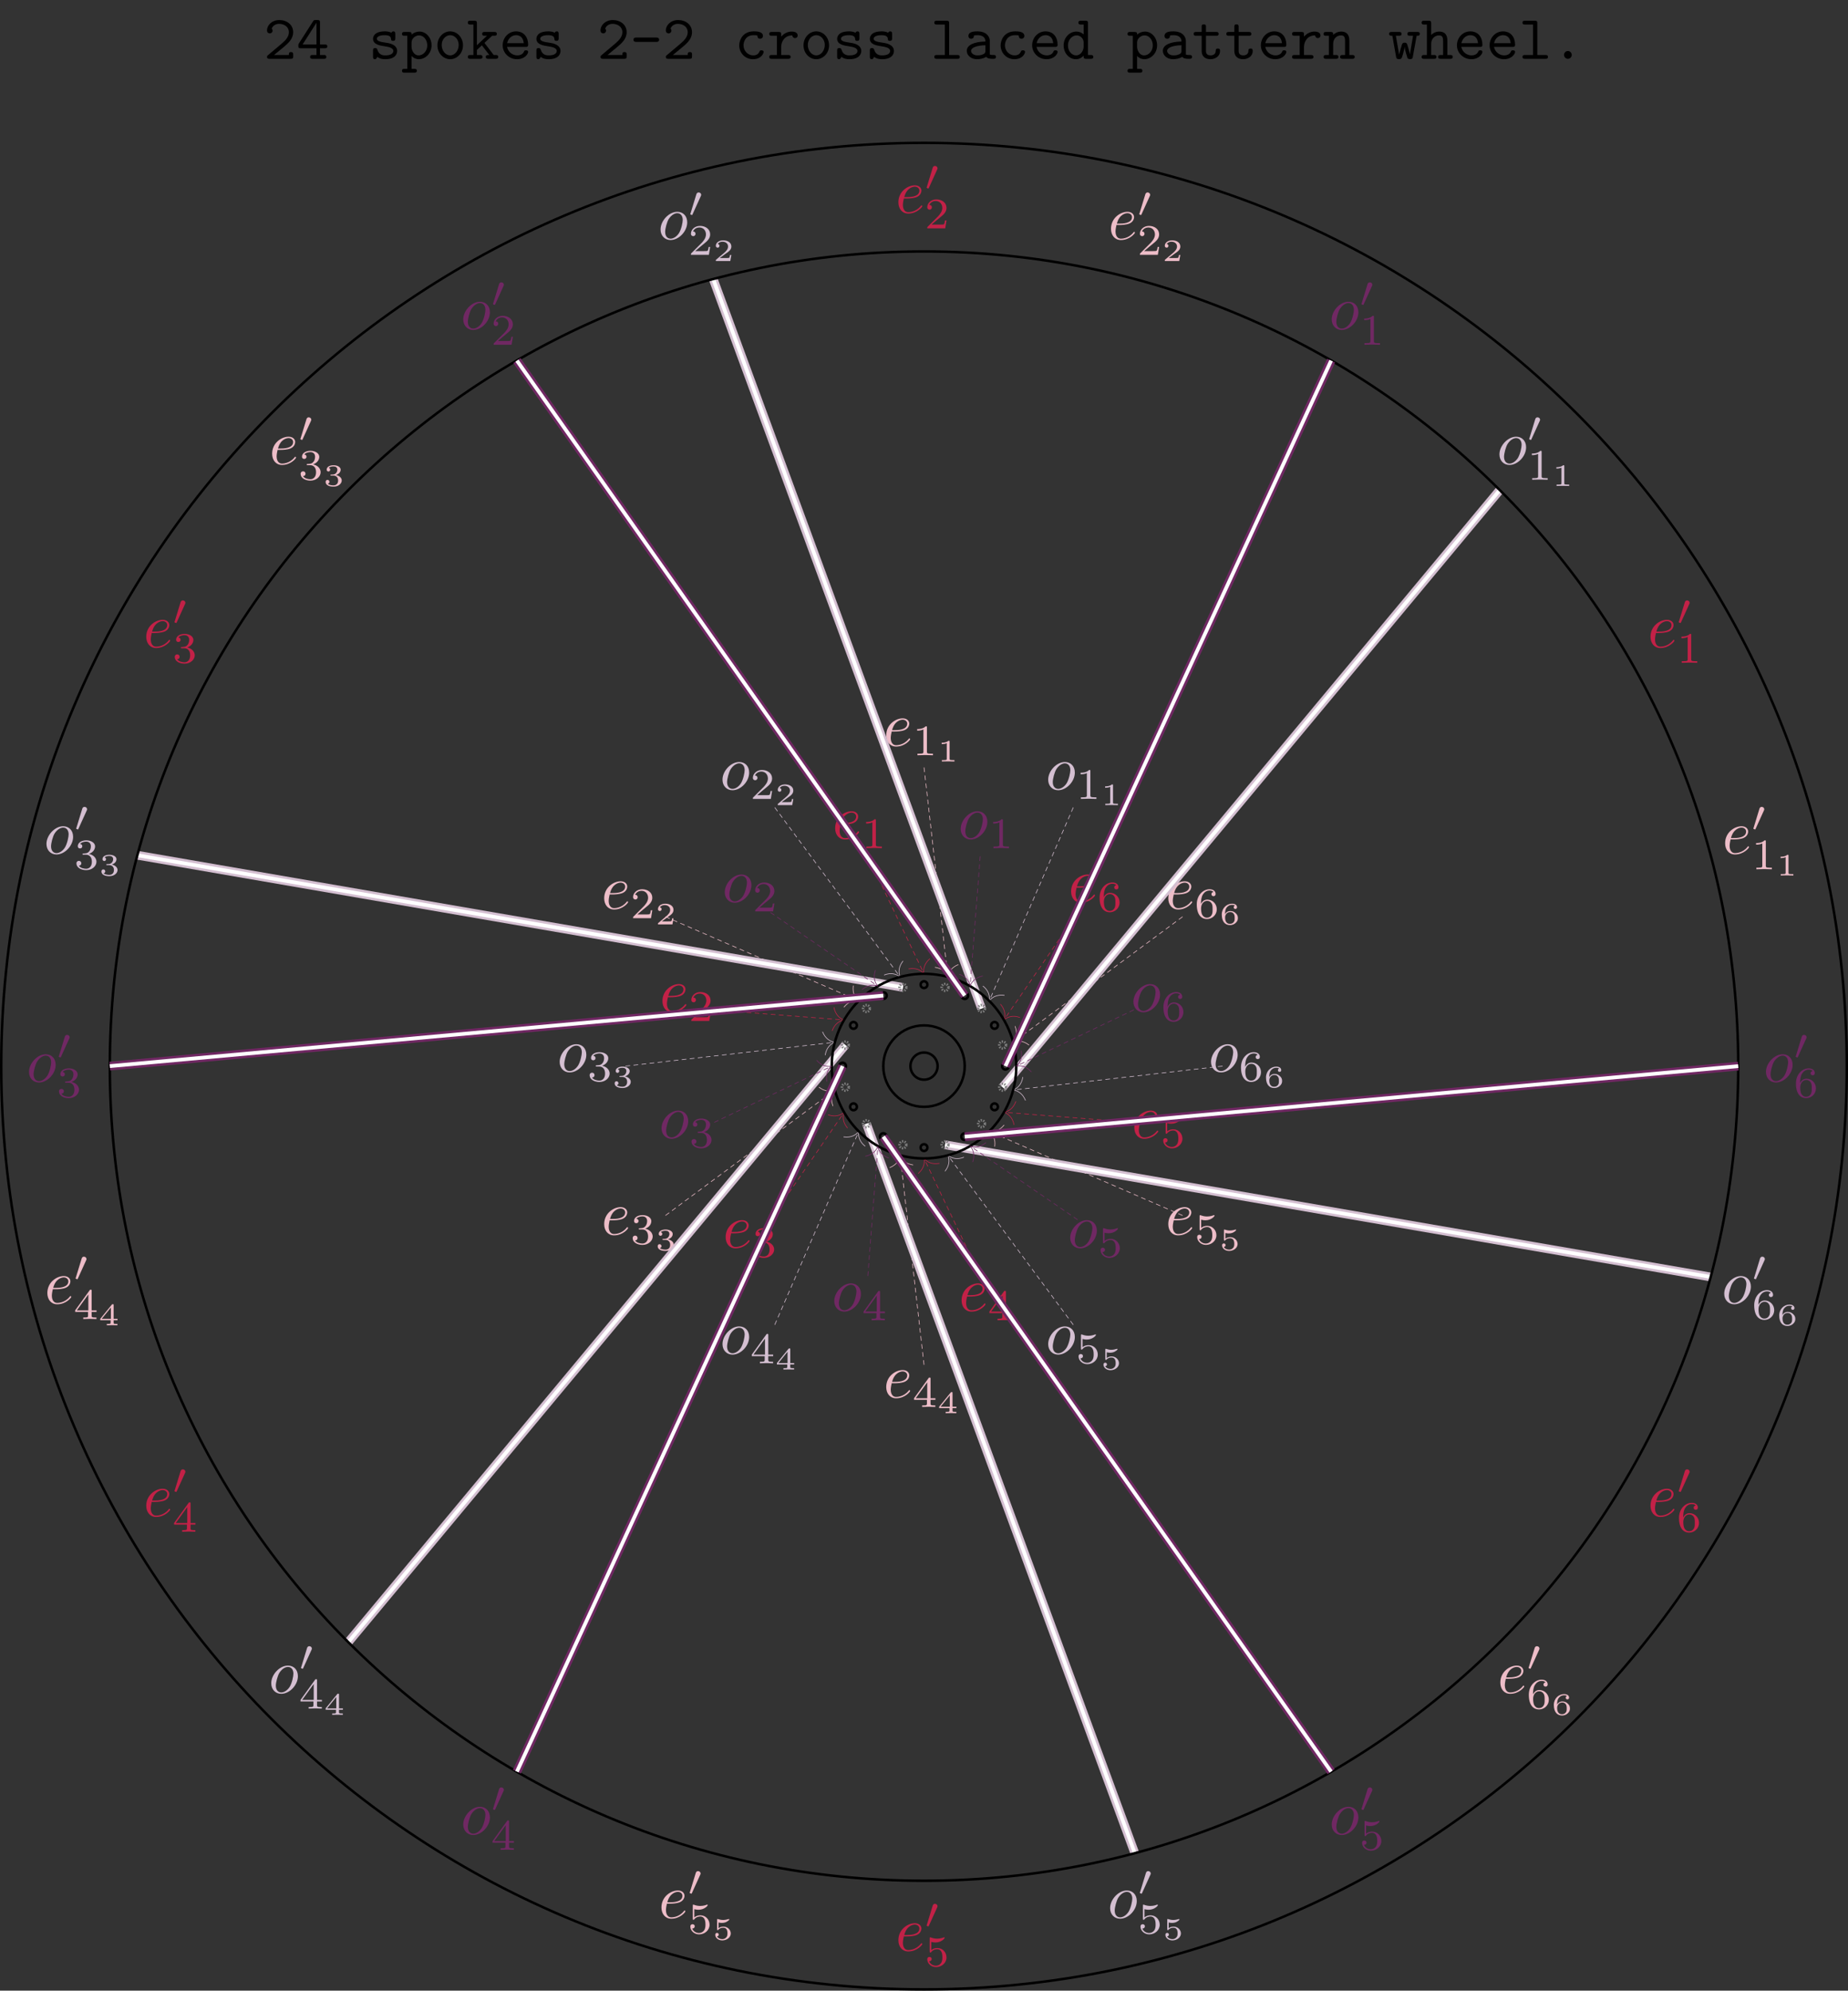 <?xml version="1.0" encoding="UTF-8"?>
<svg xmlns="http://www.w3.org/2000/svg" xmlns:xlink="http://www.w3.org/1999/xlink" width="295.805pt" height="318.464pt" viewBox="0 0 295.805 318.464" version="1.1">
<rect x="0" y="0" width="295.805" height="318.464" fill="#333333" stroke="none"/>
<defs>
<g>
<symbol overflow="visible" id="glyph0-0">
<path style="stroke:none;" d=""/>
</symbol>
<symbol overflow="visible" id="glyph0-1">
<path style="stroke:none;" d="M 1.859 -2.297 C 2.156 -2.297 2.891 -2.328 3.391 -2.531 C 4.094 -2.828 4.141 -3.422 4.141 -3.562 C 4.141 -4 3.766 -4.406 3.078 -4.406 C 1.969 -4.406 0.453 -3.438 0.453 -1.688 C 0.453 -0.672 1.047 0.109 2.031 0.109 C 3.453 0.109 4.281 -0.953 4.281 -1.062 C 4.281 -1.125 4.234 -1.203 4.172 -1.203 C 4.109 -1.203 4.094 -1.172 4.031 -1.094 C 3.25 -0.109 2.156 -0.109 2.047 -0.109 C 1.266 -0.109 1.172 -0.953 1.172 -1.266 C 1.172 -1.391 1.188 -1.688 1.328 -2.297 Z M 1.391 -2.516 C 1.781 -4.031 2.812 -4.188 3.078 -4.188 C 3.531 -4.188 3.812 -3.891 3.812 -3.562 C 3.812 -2.516 2.219 -2.516 1.797 -2.516 Z M 1.391 -2.516 "/>
</symbol>
<symbol overflow="visible" id="glyph0-2">
<path style="stroke:none;" d="M 4.672 -2.719 C 4.672 -3.766 3.984 -4.406 3.078 -4.406 C 1.75 -4.406 0.406 -2.984 0.406 -1.578 C 0.406 -0.594 1.078 0.109 2 0.109 C 3.328 0.109 4.672 -1.266 4.672 -2.719 Z M 2.016 -0.109 C 1.578 -0.109 1.141 -0.422 1.141 -1.203 C 1.141 -1.688 1.406 -2.766 1.719 -3.266 C 2.219 -4.031 2.797 -4.188 3.078 -4.188 C 3.656 -4.188 3.953 -3.703 3.953 -3.109 C 3.953 -2.719 3.75 -1.672 3.375 -1.031 C 3.016 -0.453 2.469 -0.109 2.016 -0.109 Z M 2.016 -0.109 "/>
</symbol>
<symbol overflow="visible" id="glyph1-0">
<path style="stroke:none;" d=""/>
</symbol>
<symbol overflow="visible" id="glyph1-1">
<path style="stroke:none;" d="M 2.328 -4.438 C 2.328 -4.625 2.328 -4.625 2.125 -4.625 C 1.672 -4.188 1.047 -4.188 0.766 -4.188 L 0.766 -3.938 C 0.922 -3.938 1.391 -3.938 1.766 -4.125 L 1.766 -0.578 C 1.766 -0.344 1.766 -0.25 1.078 -0.25 L 0.812 -0.25 L 0.812 0 C 0.938 0 1.797 -0.031 2.047 -0.031 C 2.266 -0.031 3.141 0 3.297 0 L 3.297 -0.25 L 3.031 -0.25 C 2.328 -0.25 2.328 -0.344 2.328 -0.578 Z M 2.328 -4.438 "/>
</symbol>
<symbol overflow="visible" id="glyph1-2">
<path style="stroke:none;" d="M 3.516 -1.266 L 3.281 -1.266 C 3.266 -1.109 3.188 -0.703 3.094 -0.641 C 3.047 -0.594 2.516 -0.594 2.406 -0.594 L 1.125 -0.594 C 1.859 -1.234 2.109 -1.438 2.516 -1.766 C 3.031 -2.172 3.516 -2.609 3.516 -3.266 C 3.516 -4.109 2.781 -4.625 1.891 -4.625 C 1.031 -4.625 0.438 -4.016 0.438 -3.375 C 0.438 -3.031 0.734 -2.984 0.812 -2.984 C 0.969 -2.984 1.172 -3.109 1.172 -3.359 C 1.172 -3.484 1.125 -3.734 0.766 -3.734 C 0.984 -4.219 1.453 -4.375 1.781 -4.375 C 2.484 -4.375 2.844 -3.828 2.844 -3.266 C 2.844 -2.656 2.406 -2.188 2.188 -1.938 L 0.516 -0.266 C 0.438 -0.203 0.438 -0.188 0.438 0 L 3.312 0 Z M 3.516 -1.266 "/>
</symbol>
<symbol overflow="visible" id="glyph1-3">
<path style="stroke:none;" d="M 1.906 -2.328 C 2.453 -2.328 2.844 -1.953 2.844 -1.203 C 2.844 -0.344 2.328 -0.078 1.938 -0.078 C 1.656 -0.078 1.031 -0.156 0.75 -0.578 C 1.078 -0.578 1.156 -0.812 1.156 -0.969 C 1.156 -1.188 0.984 -1.344 0.766 -1.344 C 0.578 -1.344 0.375 -1.219 0.375 -0.938 C 0.375 -0.281 1.094 0.141 1.938 0.141 C 2.906 0.141 3.578 -0.516 3.578 -1.203 C 3.578 -1.75 3.141 -2.297 2.375 -2.453 C 3.094 -2.719 3.359 -3.234 3.359 -3.672 C 3.359 -4.219 2.734 -4.625 1.953 -4.625 C 1.188 -4.625 0.594 -4.25 0.594 -3.688 C 0.594 -3.453 0.75 -3.328 0.953 -3.328 C 1.172 -3.328 1.312 -3.484 1.312 -3.672 C 1.312 -3.875 1.172 -4.031 0.953 -4.047 C 1.203 -4.344 1.672 -4.422 1.938 -4.422 C 2.25 -4.422 2.688 -4.266 2.688 -3.672 C 2.688 -3.375 2.594 -3.047 2.406 -2.844 C 2.188 -2.578 1.984 -2.562 1.641 -2.531 C 1.469 -2.516 1.453 -2.516 1.422 -2.516 C 1.406 -2.516 1.344 -2.5 1.344 -2.422 C 1.344 -2.328 1.406 -2.328 1.531 -2.328 Z M 1.906 -2.328 "/>
</symbol>
<symbol overflow="visible" id="glyph1-4">
<path style="stroke:none;" d="M 3.688 -1.141 L 3.688 -1.391 L 2.906 -1.391 L 2.906 -4.5 C 2.906 -4.641 2.906 -4.703 2.766 -4.703 C 2.672 -4.703 2.641 -4.703 2.578 -4.594 L 0.266 -1.391 L 0.266 -1.141 L 2.328 -1.141 L 2.328 -0.578 C 2.328 -0.328 2.328 -0.25 1.75 -0.25 L 1.562 -0.25 L 1.562 0 C 1.922 -0.016 2.359 -0.031 2.609 -0.031 C 2.875 -0.031 3.312 -0.016 3.672 0 L 3.672 -0.25 L 3.484 -0.25 C 2.906 -0.25 2.906 -0.328 2.906 -0.578 L 2.906 -1.141 Z M 2.375 -3.938 L 2.375 -1.391 L 0.531 -1.391 Z M 2.375 -3.938 "/>
</symbol>
<symbol overflow="visible" id="glyph1-5">
<path style="stroke:none;" d="M 1.078 -3.891 C 1.438 -3.797 1.641 -3.797 1.75 -3.797 C 2.672 -3.797 3.219 -4.422 3.219 -4.531 C 3.219 -4.609 3.172 -4.625 3.141 -4.625 C 3.125 -4.625 3.109 -4.625 3.078 -4.609 C 2.906 -4.547 2.547 -4.406 2.031 -4.406 C 1.828 -4.406 1.469 -4.422 1.016 -4.594 C 0.938 -4.625 0.922 -4.625 0.922 -4.625 C 0.828 -4.625 0.828 -4.547 0.828 -4.438 L 0.828 -2.391 C 0.828 -2.266 0.828 -2.188 0.938 -2.188 C 1 -2.188 1.016 -2.188 1.078 -2.281 C 1.375 -2.656 1.812 -2.719 2.047 -2.719 C 2.469 -2.719 2.656 -2.391 2.688 -2.328 C 2.812 -2.094 2.859 -1.828 2.859 -1.422 C 2.859 -1.219 2.859 -0.812 2.641 -0.5 C 2.469 -0.25 2.172 -0.078 1.828 -0.078 C 1.375 -0.078 0.906 -0.328 0.734 -0.797 C 1 -0.781 1.141 -0.953 1.141 -1.141 C 1.141 -1.438 0.875 -1.484 0.781 -1.484 C 0.781 -1.484 0.438 -1.484 0.438 -1.109 C 0.438 -0.484 1.016 0.141 1.844 0.141 C 2.734 0.141 3.516 -0.516 3.516 -1.406 C 3.516 -2.188 2.922 -2.906 2.062 -2.906 C 1.75 -2.906 1.391 -2.844 1.078 -2.578 Z M 1.078 -3.891 "/>
</symbol>
<symbol overflow="visible" id="glyph1-6">
<path style="stroke:none;" d="M 1.047 -2.281 C 1.047 -2.844 1.094 -3.359 1.359 -3.797 C 1.594 -4.172 1.969 -4.422 2.422 -4.422 C 2.625 -4.422 2.906 -4.375 3.047 -4.188 C 2.875 -4.172 2.719 -4.047 2.719 -3.844 C 2.719 -3.672 2.844 -3.516 3.047 -3.516 C 3.266 -3.516 3.391 -3.656 3.391 -3.859 C 3.391 -4.266 3.094 -4.625 2.406 -4.625 C 1.406 -4.625 0.375 -3.703 0.375 -2.203 C 0.375 -0.406 1.219 0.141 2 0.141 C 2.844 0.141 3.578 -0.516 3.578 -1.422 C 3.578 -2.312 2.875 -2.969 2.062 -2.969 C 1.5 -2.969 1.203 -2.594 1.047 -2.281 Z M 2 -0.078 C 1.641 -0.078 1.375 -0.281 1.219 -0.594 C 1.125 -0.797 1.062 -1.156 1.062 -1.562 C 1.062 -2.25 1.469 -2.766 2.031 -2.766 C 2.344 -2.766 2.562 -2.641 2.734 -2.391 C 2.906 -2.125 2.906 -1.828 2.906 -1.422 C 2.906 -1.031 2.906 -0.734 2.719 -0.453 C 2.562 -0.219 2.328 -0.078 2 -0.078 Z M 2 -0.078 "/>
</symbol>
<symbol overflow="visible" id="glyph2-0">
<path style="stroke:none;" d=""/>
</symbol>
<symbol overflow="visible" id="glyph2-1">
<path style="stroke:none;" d="M 1.984 -3.172 C 1.984 -3.312 1.969 -3.312 1.797 -3.312 C 1.453 -3 0.891 -3 0.797 -3 L 0.719 -3 L 0.719 -2.781 L 0.797 -2.781 C 0.906 -2.781 1.234 -2.797 1.531 -2.922 L 1.531 -0.422 C 1.531 -0.281 1.531 -0.219 1 -0.219 L 0.75 -0.219 L 0.75 0 C 1.016 -0.016 1.469 -0.016 1.75 -0.016 C 2.047 -0.016 2.484 -0.016 2.766 0 L 2.766 -0.219 L 2.516 -0.219 C 1.984 -0.219 1.984 -0.281 1.984 -0.422 Z M 1.984 -3.172 "/>
</symbol>
<symbol overflow="visible" id="glyph2-2">
<path style="stroke:none;" d="M 2.938 -0.969 L 2.719 -0.969 C 2.719 -0.875 2.656 -0.562 2.578 -0.516 C 2.547 -0.484 2.125 -0.484 2.047 -0.484 L 1.078 -0.484 C 1.406 -0.719 1.766 -1 2.062 -1.203 C 2.516 -1.516 2.938 -1.797 2.938 -2.328 C 2.938 -2.969 2.328 -3.312 1.625 -3.312 C 0.953 -3.312 0.453 -2.938 0.453 -2.438 C 0.453 -2.188 0.672 -2.141 0.75 -2.141 C 0.875 -2.141 1.031 -2.234 1.031 -2.438 C 1.031 -2.609 0.906 -2.719 0.75 -2.719 C 0.891 -2.953 1.188 -3.094 1.516 -3.094 C 2 -3.094 2.406 -2.812 2.406 -2.328 C 2.406 -1.906 2.109 -1.578 1.734 -1.266 L 0.516 -0.234 C 0.469 -0.188 0.453 -0.188 0.453 -0.156 L 0.453 0 L 2.766 0 Z M 2.938 -0.969 "/>
</symbol>
<symbol overflow="visible" id="glyph2-3">
<path style="stroke:none;" d="M 1.641 -1.656 C 2.109 -1.656 2.406 -1.359 2.406 -0.875 C 2.406 -0.359 2.094 -0.094 1.656 -0.094 C 1.594 -0.094 1 -0.094 0.75 -0.359 C 0.953 -0.391 1.016 -0.531 1.016 -0.656 C 1.016 -0.844 0.875 -0.969 0.703 -0.969 C 0.547 -0.969 0.406 -0.859 0.406 -0.641 C 0.406 -0.125 0.984 0.109 1.672 0.109 C 2.484 0.109 2.984 -0.391 2.984 -0.875 C 2.984 -1.281 2.625 -1.625 2.062 -1.75 C 2.656 -1.953 2.812 -2.328 2.812 -2.609 C 2.812 -3.016 2.312 -3.312 1.688 -3.312 C 1.062 -3.312 0.578 -3.062 0.578 -2.609 C 0.578 -2.375 0.766 -2.312 0.859 -2.312 C 1 -2.312 1.141 -2.422 1.141 -2.609 C 1.141 -2.719 1.078 -2.859 0.906 -2.891 C 1.109 -3.109 1.562 -3.125 1.672 -3.125 C 2.031 -3.125 2.281 -2.953 2.281 -2.609 C 2.281 -2.312 2.094 -1.859 1.578 -1.828 C 1.438 -1.828 1.422 -1.828 1.281 -1.812 C 1.234 -1.812 1.172 -1.812 1.172 -1.734 C 1.172 -1.656 1.219 -1.656 1.312 -1.656 Z M 1.641 -1.656 "/>
</symbol>
<symbol overflow="visible" id="glyph2-4">
<path style="stroke:none;" d="M 3.078 -0.812 L 3.078 -1.031 L 2.453 -1.031 L 2.453 -3.219 C 2.453 -3.344 2.453 -3.375 2.312 -3.375 C 2.219 -3.375 2.219 -3.375 2.156 -3.297 L 0.312 -1.031 L 0.312 -0.812 L 1.969 -0.812 L 1.969 -0.422 C 1.969 -0.266 1.969 -0.219 1.547 -0.219 L 1.359 -0.219 L 1.359 0 C 1.594 -0.016 1.922 -0.016 2.219 -0.016 C 2.5 -0.016 2.828 -0.016 3.062 0 L 3.062 -0.219 L 2.891 -0.219 C 2.453 -0.219 2.453 -0.266 2.453 -0.422 L 2.453 -0.812 Z M 2.016 -2.844 L 2.016 -1.031 L 0.547 -1.031 Z M 2.016 -2.844 "/>
</symbol>
<symbol overflow="visible" id="glyph2-5">
<path style="stroke:none;" d="M 0.984 -2.75 C 1.234 -2.688 1.469 -2.688 1.516 -2.688 C 1.859 -2.688 2.109 -2.781 2.234 -2.844 C 2.359 -2.906 2.703 -3.125 2.703 -3.234 C 2.703 -3.312 2.641 -3.312 2.625 -3.312 C 2.609 -3.312 2.609 -3.312 2.547 -3.297 C 2.359 -3.234 2.047 -3.156 1.719 -3.156 C 1.438 -3.156 1.172 -3.203 0.906 -3.297 C 0.844 -3.312 0.844 -3.312 0.828 -3.312 C 0.75 -3.312 0.75 -3.266 0.75 -3.188 L 0.75 -1.688 C 0.75 -1.594 0.75 -1.531 0.859 -1.531 C 0.906 -1.531 0.906 -1.547 0.953 -1.594 C 1.141 -1.812 1.406 -1.922 1.75 -1.922 C 2.031 -1.922 2.203 -1.766 2.266 -1.656 C 2.375 -1.484 2.406 -1.266 2.406 -1.016 C 2.406 -0.812 2.391 -0.531 2.188 -0.344 C 1.969 -0.109 1.688 -0.094 1.578 -0.094 C 1.25 -0.094 0.891 -0.234 0.734 -0.531 C 0.938 -0.547 1.016 -0.688 1.016 -0.812 C 1.016 -0.969 0.891 -1.094 0.734 -1.094 C 0.625 -1.094 0.453 -1.016 0.453 -0.797 C 0.453 -0.297 0.938 0.109 1.578 0.109 C 2.328 0.109 2.938 -0.391 2.938 -1 C 2.938 -1.562 2.453 -2.094 1.766 -2.094 C 1.453 -2.094 1.188 -2.016 0.984 -1.844 Z M 0.984 -2.75 "/>
</symbol>
<symbol overflow="visible" id="glyph2-6">
<path style="stroke:none;" d="M 0.922 -1.641 C 0.938 -1.859 0.938 -2.266 1.109 -2.578 C 1.266 -2.844 1.578 -3.125 2.047 -3.125 C 2.141 -3.125 2.375 -3.125 2.516 -3 C 2.438 -2.984 2.312 -2.906 2.312 -2.734 C 2.312 -2.578 2.422 -2.469 2.578 -2.469 C 2.656 -2.469 2.844 -2.516 2.844 -2.75 C 2.844 -3.016 2.641 -3.312 2.047 -3.312 C 1.188 -3.312 0.406 -2.609 0.406 -1.578 C 0.406 -0.391 0.984 0.109 1.703 0.109 C 2.203 0.109 2.438 -0.078 2.609 -0.219 C 2.922 -0.484 2.984 -0.766 2.984 -1.016 C 2.984 -1.328 2.891 -1.562 2.625 -1.797 C 2.406 -2 2.188 -2.141 1.75 -2.141 C 1.453 -2.141 1.141 -2 0.922 -1.641 Z M 1.703 -0.094 C 0.938 -0.094 0.938 -0.922 0.938 -1.125 C 0.938 -1.516 1.219 -1.969 1.734 -1.969 C 2 -1.969 2.156 -1.906 2.312 -1.703 C 2.453 -1.516 2.469 -1.312 2.469 -1.031 C 2.469 -0.734 2.469 -0.547 2.297 -0.344 C 2.156 -0.188 1.984 -0.094 1.703 -0.094 Z M 1.703 -0.094 "/>
</symbol>
<symbol overflow="visible" id="glyph3-0">
<path style="stroke:none;" d=""/>
</symbol>
<symbol overflow="visible" id="glyph3-1">
<path style="stroke:none;" d="M 2.016 -3.297 C 2.078 -3.406 2.078 -3.469 2.078 -3.516 C 2.078 -3.734 1.891 -3.891 1.672 -3.891 C 1.406 -3.891 1.328 -3.672 1.297 -3.562 L 0.375 -0.547 C 0.359 -0.531 0.328 -0.453 0.328 -0.438 C 0.328 -0.359 0.547 -0.281 0.609 -0.281 C 0.656 -0.281 0.656 -0.297 0.703 -0.406 Z M 2.016 -3.297 "/>
</symbol>
<symbol overflow="visible" id="glyph4-0">
<path style="stroke:none;" d=""/>
</symbol>
<symbol overflow="visible" id="glyph4-1">
<path style="stroke:none;" d="M 0.672 -0.578 C 0.578 -0.5 0.516 -0.453 0.516 -0.312 C 0.516 0 0.766 0 0.922 0 L 4.312 0 C 4.641 0 4.703 -0.094 4.703 -0.406 L 4.703 -0.672 C 4.703 -0.859 4.703 -1.078 4.359 -1.078 C 4.016 -1.078 4.016 -0.891 4.016 -0.609 L 1.641 -0.609 C 2.234 -1.109 3.188 -1.859 3.625 -2.266 C 4.25 -2.828 4.703 -3.453 4.703 -4.25 C 4.703 -5.453 3.703 -6.203 2.484 -6.203 C 1.312 -6.203 0.516 -5.391 0.516 -4.531 C 0.516 -4.172 0.797 -4.062 0.969 -4.062 C 1.172 -4.062 1.406 -4.234 1.406 -4.5 C 1.406 -4.625 1.359 -4.75 1.266 -4.828 C 1.422 -5.281 1.891 -5.594 2.438 -5.594 C 3.25 -5.594 4.016 -5.141 4.016 -4.25 C 4.016 -3.562 3.531 -2.984 2.875 -2.438 Z M 0.672 -0.578 "/>
</symbol>
<symbol overflow="visible" id="glyph4-2">
<path style="stroke:none;" d="M 0.375 -2.438 C 0.297 -2.297 0.297 -2.281 0.297 -2.078 C 0.297 -1.75 0.375 -1.688 0.688 -1.688 L 3.203 -1.688 L 3.203 -0.609 L 2.578 -0.609 C 2.422 -0.609 2.188 -0.609 2.188 -0.297 C 2.188 0 2.438 0 2.578 0 L 4.375 0 C 4.531 0 4.781 0 4.781 -0.297 C 4.781 -0.609 4.531 -0.609 4.375 -0.609 L 3.766 -0.609 L 3.766 -1.688 L 4.531 -1.688 C 4.688 -1.688 4.938 -1.688 4.938 -1.984 C 4.938 -2.297 4.688 -2.297 4.531 -2.297 L 3.766 -2.297 L 3.766 -5.797 C 3.766 -6.125 3.688 -6.203 3.344 -6.203 L 3.078 -6.203 C 2.828 -6.203 2.781 -6.203 2.656 -6 Z M 0.984 -2.297 L 3.203 -5.766 L 3.203 -2.297 Z M 0.984 -2.297 "/>
</symbol>
<symbol overflow="visible" id="glyph4-3">
<path style="stroke:none;" d="M 2.969 -2.547 C 2.734 -2.578 2.547 -2.609 2.297 -2.656 C 2 -2.703 1.328 -2.828 1.328 -3.203 C 1.328 -3.469 1.641 -3.781 2.594 -3.781 C 3.422 -3.781 3.562 -3.484 3.594 -3.219 C 3.594 -3.047 3.625 -2.875 3.922 -2.875 C 4.281 -2.875 4.281 -3.094 4.281 -3.297 L 4.281 -3.984 C 4.281 -4.141 4.281 -4.391 3.984 -4.391 C 3.734 -4.391 3.703 -4.25 3.672 -4.172 C 3.234 -4.391 2.797 -4.391 2.609 -4.391 C 0.953 -4.391 0.719 -3.562 0.719 -3.203 C 0.719 -2.297 1.766 -2.125 2.688 -1.984 C 3.172 -1.906 3.969 -1.781 3.969 -1.25 C 3.969 -0.875 3.594 -0.547 2.688 -0.547 C 2.219 -0.547 1.672 -0.656 1.422 -1.438 C 1.359 -1.609 1.328 -1.719 1.062 -1.719 C 0.719 -1.719 0.719 -1.516 0.719 -1.312 L 0.719 -0.344 C 0.719 -0.188 0.719 0.062 1.016 0.062 C 1.109 0.062 1.266 0.047 1.391 -0.312 C 1.875 0.047 2.406 0.062 2.688 0.062 C 4.25 0.062 4.578 -0.766 4.578 -1.25 C 4.578 -2.281 3.297 -2.5 2.969 -2.547 Z M 2.969 -2.547 "/>
</symbol>
<symbol overflow="visible" id="glyph4-4">
<path style="stroke:none;" d="M 1.656 -2.625 C 1.656 -3.219 2.234 -3.75 2.859 -3.75 C 3.594 -3.75 4.172 -3.016 4.172 -2.156 C 4.172 -1.203 3.484 -0.547 2.781 -0.547 C 2 -0.547 1.656 -1.422 1.656 -1.906 Z M 1.656 -0.453 C 2.062 -0.031 2.5 0.062 2.812 0.062 C 3.891 0.062 4.859 -0.891 4.859 -2.156 C 4.859 -3.375 3.984 -4.359 2.922 -4.359 C 2.438 -4.359 2 -4.172 1.656 -3.875 C 1.656 -4.156 1.641 -4.297 1.25 -4.297 L 0.531 -4.297 C 0.375 -4.297 0.125 -4.297 0.125 -3.984 C 0.125 -3.688 0.375 -3.688 0.516 -3.688 L 0.969 -3.688 L 0.969 1.609 L 0.531 1.609 C 0.375 1.609 0.125 1.609 0.125 1.906 C 0.125 2.219 0.375 2.219 0.516 2.219 L 2.109 2.219 C 2.25 2.219 2.5 2.219 2.5 1.906 C 2.5 1.609 2.25 1.609 2.094 1.609 L 1.656 1.609 Z M 1.656 -0.453 "/>
</symbol>
<symbol overflow="visible" id="glyph4-5">
<path style="stroke:none;" d="M 4.656 -2.156 C 4.656 -3.406 3.734 -4.391 2.609 -4.391 C 1.5 -4.391 0.562 -3.406 0.562 -2.156 C 0.562 -0.891 1.516 0.062 2.609 0.062 C 3.703 0.062 4.656 -0.891 4.656 -2.156 Z M 2.609 -0.547 C 1.875 -0.547 1.25 -1.297 1.25 -2.219 C 1.25 -3.125 1.906 -3.781 2.609 -3.781 C 3.328 -3.781 3.969 -3.125 3.969 -2.219 C 3.969 -1.297 3.344 -0.547 2.609 -0.547 Z M 2.609 -0.547 "/>
</symbol>
<symbol overflow="visible" id="glyph4-6">
<path style="stroke:none;" d="M 2.859 -2.547 L 4.094 -3.688 L 4.438 -3.688 C 4.578 -3.688 4.844 -3.688 4.844 -3.984 C 4.844 -4.297 4.578 -4.297 4.438 -4.297 L 2.906 -4.297 C 2.734 -4.297 2.5 -4.297 2.5 -3.984 C 2.5 -3.688 2.75 -3.688 2.906 -3.688 L 3.266 -3.688 L 1.656 -2.172 L 1.656 -5.688 C 1.656 -5.984 1.594 -6.094 1.25 -6.094 L 0.609 -6.094 C 0.453 -6.094 0.203 -6.094 0.203 -5.797 C 0.203 -5.484 0.453 -5.484 0.609 -5.484 L 1.094 -5.484 L 1.094 -0.609 L 0.609 -0.609 C 0.453 -0.609 0.203 -0.609 0.203 -0.312 C 0.203 0 0.453 0 0.609 0 L 2.141 0 C 2.297 0 2.547 0 2.547 -0.297 C 2.547 -0.609 2.297 -0.609 2.141 -0.609 L 1.656 -0.609 L 1.656 -1.422 L 2.453 -2.156 L 3.641 -0.609 C 3.281 -0.609 3.078 -0.609 3.078 -0.297 C 3.078 0 3.328 0 3.484 0 L 4.656 0 C 4.812 0 5.062 0 5.062 -0.297 C 5.062 -0.609 4.812 -0.609 4.656 -0.609 L 4.344 -0.609 Z M 2.859 -2.547 "/>
</symbol>
<symbol overflow="visible" id="glyph4-7">
<path style="stroke:none;" d="M 4.234 -1.906 C 4.438 -1.906 4.625 -1.906 4.625 -2.266 C 4.625 -3.406 3.984 -4.391 2.688 -4.391 C 1.5 -4.391 0.547 -3.391 0.547 -2.156 C 0.547 -0.953 1.562 0.062 2.844 0.062 C 4.156 0.062 4.625 -0.844 4.625 -1.094 C 4.625 -1.359 4.344 -1.359 4.281 -1.359 C 4.094 -1.359 4.016 -1.328 3.953 -1.141 C 3.734 -0.641 3.188 -0.547 2.906 -0.547 C 2.156 -0.547 1.422 -1.047 1.25 -1.906 Z M 1.266 -2.5 C 1.406 -3.234 2 -3.781 2.688 -3.781 C 3.203 -3.781 3.828 -3.531 3.922 -2.5 Z M 1.266 -2.5 "/>
</symbol>
<symbol overflow="visible" id="glyph4-8">
<path style="stroke:none;" d="M 4.203 -2.703 C 4.312 -2.703 4.672 -2.703 4.672 -3.047 C 4.672 -3.406 4.312 -3.406 4.203 -3.406 L 1.031 -3.406 C 0.906 -3.406 0.562 -3.406 0.562 -3.047 C 0.562 -2.703 0.906 -2.703 1.031 -2.703 Z M 4.203 -2.703 "/>
</symbol>
<symbol overflow="visible" id="glyph4-9">
<path style="stroke:none;" d="M 4.641 -1.094 C 4.641 -1.359 4.359 -1.359 4.297 -1.359 C 4.141 -1.359 4.031 -1.344 3.969 -1.141 C 3.906 -1.016 3.719 -0.547 2.984 -0.547 C 2.141 -0.547 1.422 -1.25 1.422 -2.156 C 1.422 -2.625 1.688 -3.781 3.047 -3.781 C 3.25 -3.781 3.641 -3.781 3.641 -3.688 C 3.656 -3.344 3.844 -3.203 4.078 -3.203 C 4.312 -3.203 4.531 -3.375 4.531 -3.656 C 4.531 -4.391 3.484 -4.391 3.047 -4.391 C 1.328 -4.391 0.734 -3.031 0.734 -2.156 C 0.734 -0.953 1.672 0.062 2.922 0.062 C 4.312 0.062 4.641 -0.922 4.641 -1.094 Z M 4.641 -1.094 "/>
</symbol>
<symbol overflow="visible" id="glyph4-10">
<path style="stroke:none;" d="M 2.219 -1.859 C 2.219 -2.797 2.797 -3.75 4 -3.75 C 4.016 -3.516 4.188 -3.312 4.438 -3.312 C 4.656 -3.312 4.859 -3.469 4.859 -3.734 C 4.859 -3.938 4.734 -4.359 3.906 -4.359 C 3.406 -4.359 2.766 -4.172 2.219 -3.547 L 2.219 -3.891 C 2.219 -4.203 2.156 -4.297 1.812 -4.297 L 0.719 -4.297 C 0.562 -4.297 0.312 -4.297 0.312 -4 C 0.312 -3.688 0.562 -3.688 0.719 -3.688 L 1.531 -3.688 L 1.531 -0.609 L 0.719 -0.609 C 0.562 -0.609 0.312 -0.609 0.312 -0.312 C 0.312 0 0.562 0 0.719 0 L 3.312 0 C 3.469 0 3.734 0 3.734 -0.297 C 3.734 -0.609 3.469 -0.609 3.312 -0.609 L 2.219 -0.609 Z M 2.219 -1.859 "/>
</symbol>
<symbol overflow="visible" id="glyph4-11">
<path style="stroke:none;" d="M 2.953 -5.688 C 2.953 -5.984 2.906 -6.094 2.562 -6.094 L 0.984 -6.094 C 0.828 -6.094 0.578 -6.094 0.578 -5.781 C 0.578 -5.484 0.844 -5.484 0.984 -5.484 L 2.266 -5.484 L 2.266 -0.609 L 0.984 -0.609 C 0.828 -0.609 0.578 -0.609 0.578 -0.297 C 0.578 0 0.844 0 0.984 0 L 4.25 0 C 4.406 0 4.656 0 4.656 -0.297 C 4.656 -0.609 4.422 -0.609 4.25 -0.609 L 2.953 -0.609 Z M 2.953 -5.688 "/>
</symbol>
<symbol overflow="visible" id="glyph4-12">
<path style="stroke:none;" d="M 3.656 -0.312 C 3.875 -0.016 4.344 0 4.719 0 C 5 0 5.219 0 5.219 -0.312 C 5.219 -0.609 4.969 -0.609 4.828 -0.609 C 4.406 -0.609 4.312 -0.656 4.234 -0.688 L 4.234 -2.844 C 4.234 -3.547 3.688 -4.391 2.25 -4.391 C 1.828 -4.391 0.812 -4.391 0.812 -3.656 C 0.812 -3.359 1.016 -3.203 1.25 -3.203 C 1.406 -3.203 1.688 -3.297 1.688 -3.656 C 1.688 -3.734 1.703 -3.75 1.906 -3.766 C 2.047 -3.781 2.172 -3.781 2.266 -3.781 C 3.016 -3.781 3.531 -3.469 3.531 -2.766 C 1.781 -2.734 0.547 -2.234 0.547 -1.281 C 0.547 -0.594 1.172 0.062 2.188 0.062 C 2.562 0.062 3.188 -0.016 3.656 -0.312 Z M 3.531 -2.172 L 3.531 -1.328 C 3.531 -1.109 3.531 -0.891 3.156 -0.719 C 2.797 -0.547 2.344 -0.547 2.266 -0.547 C 1.641 -0.547 1.234 -0.891 1.234 -1.281 C 1.234 -1.766 2.094 -2.141 3.531 -2.172 Z M 3.531 -2.172 "/>
</symbol>
<symbol overflow="visible" id="glyph4-13">
<path style="stroke:none;" d="M 3.562 -0.5 C 3.562 -0.141 3.562 0 3.969 0 L 4.688 0 C 4.859 0 5.109 0 5.109 -0.312 C 5.109 -0.609 4.844 -0.609 4.703 -0.609 L 4.25 -0.609 L 4.25 -5.688 C 4.25 -5.984 4.203 -6.094 3.859 -6.094 L 3.125 -6.094 C 2.969 -6.094 2.719 -6.094 2.719 -5.781 C 2.719 -5.484 2.984 -5.484 3.125 -5.484 L 3.562 -5.484 L 3.562 -3.906 C 3.234 -4.203 2.828 -4.359 2.406 -4.359 C 1.312 -4.359 0.359 -3.406 0.359 -2.141 C 0.359 -0.906 1.25 0.062 2.312 0.062 C 2.875 0.062 3.297 -0.203 3.562 -0.5 Z M 3.562 -2.641 L 3.562 -1.938 C 3.562 -1.375 3.125 -0.547 2.359 -0.547 C 1.641 -0.547 1.047 -1.25 1.047 -2.141 C 1.047 -3.094 1.75 -3.75 2.438 -3.75 C 3.078 -3.75 3.562 -3.188 3.562 -2.641 Z M 3.562 -2.641 "/>
</symbol>
<symbol overflow="visible" id="glyph4-14">
<path style="stroke:none;" d="M 2.219 -3.688 L 3.844 -3.688 C 4 -3.688 4.25 -3.688 4.25 -3.984 C 4.25 -4.297 4 -4.297 3.844 -4.297 L 2.219 -4.297 L 2.219 -5.109 C 2.219 -5.297 2.219 -5.516 1.875 -5.516 C 1.531 -5.516 1.531 -5.312 1.531 -5.109 L 1.531 -4.297 L 0.656 -4.297 C 0.5 -4.297 0.25 -4.297 0.25 -3.984 C 0.25 -3.688 0.5 -3.688 0.641 -3.688 L 1.531 -3.688 L 1.531 -1.25 C 1.531 -0.297 2.203 0.062 2.938 0.062 C 3.672 0.062 4.469 -0.375 4.469 -1.25 C 4.469 -1.438 4.469 -1.641 4.125 -1.641 C 3.797 -1.641 3.781 -1.438 3.781 -1.266 C 3.781 -0.641 3.203 -0.547 2.984 -0.547 C 2.219 -0.547 2.219 -1.062 2.219 -1.312 Z M 2.219 -3.688 "/>
</symbol>
<symbol overflow="visible" id="glyph4-15">
<path style="stroke:none;" d="M 1.656 -3.828 C 1.656 -4.141 1.656 -4.297 1.25 -4.297 L 0.531 -4.297 C 0.375 -4.297 0.125 -4.297 0.125 -3.984 C 0.125 -3.688 0.375 -3.688 0.516 -3.688 L 0.969 -3.688 L 0.969 -0.609 L 0.531 -0.609 C 0.375 -0.609 0.125 -0.609 0.125 -0.297 C 0.125 0 0.375 0 0.516 0 L 2.109 0 C 2.25 0 2.5 0 2.5 -0.297 C 2.5 -0.609 2.25 -0.609 2.094 -0.609 L 1.656 -0.609 L 1.656 -2.375 C 1.656 -3.375 2.391 -3.75 2.906 -3.75 C 3.422 -3.75 3.562 -3.469 3.562 -2.875 L 3.562 -0.609 L 3.188 -0.609 C 3.016 -0.609 2.766 -0.609 2.766 -0.297 C 2.766 0 3.047 0 3.188 0 L 4.703 0 C 4.844 0 5.109 0 5.109 -0.297 C 5.109 -0.609 4.859 -0.609 4.688 -0.609 L 4.25 -0.609 L 4.25 -2.922 C 4.25 -3.922 3.75 -4.359 2.953 -4.359 C 2.297 -4.359 1.844 -4.016 1.656 -3.828 Z M 1.656 -3.828 "/>
</symbol>
<symbol overflow="visible" id="glyph4-16">
<path style="stroke:none;" d="M 4.562 -3.688 C 4.859 -3.688 5.062 -3.688 5.062 -4 C 5.062 -4.297 4.828 -4.297 4.641 -4.297 L 3.5 -4.297 C 3.312 -4.297 3.078 -4.297 3.078 -4 C 3.078 -3.688 3.312 -3.688 3.5 -3.688 L 3.984 -3.688 L 3.484 -0.719 C 3.438 -0.984 3.312 -1.438 3.188 -1.844 C 3.016 -2.469 2.984 -2.578 2.625 -2.578 C 2.531 -2.578 2.344 -2.578 2.234 -2.359 C 2.203 -2.297 1.797 -0.922 1.766 -0.719 L 1.75 -0.719 L 1.234 -3.688 L 1.719 -3.688 C 1.906 -3.688 2.141 -3.688 2.141 -3.984 C 2.141 -4.297 1.906 -4.297 1.719 -4.297 L 0.578 -4.297 C 0.406 -4.297 0.156 -4.297 0.156 -4 C 0.156 -3.688 0.375 -3.688 0.672 -3.688 L 1.266 -0.344 C 1.312 -0.109 1.328 0.047 1.734 0.047 C 2.141 0.047 2.156 -0.047 2.344 -0.656 C 2.594 -1.531 2.609 -1.672 2.625 -1.891 L 2.641 -1.891 C 2.688 -1.375 3.062 -0.203 3.094 -0.125 C 3.219 0.047 3.406 0.047 3.516 0.047 C 3.891 0.047 3.922 -0.125 3.953 -0.344 Z M 4.562 -3.688 "/>
</symbol>
<symbol overflow="visible" id="glyph4-17">
<path style="stroke:none;" d="M 4.25 -2.922 C 4.25 -3.922 3.75 -4.359 2.953 -4.359 C 2.297 -4.359 1.844 -4.016 1.656 -3.828 L 1.656 -5.688 C 1.656 -5.984 1.594 -6.094 1.25 -6.094 L 0.531 -6.094 C 0.375 -6.094 0.125 -6.094 0.125 -5.781 C 0.125 -5.484 0.375 -5.484 0.516 -5.484 L 0.969 -5.484 L 0.969 -0.609 L 0.531 -0.609 C 0.375 -0.609 0.125 -0.609 0.125 -0.297 C 0.125 0 0.375 0 0.516 0 L 2.109 0 C 2.25 0 2.5 0 2.5 -0.297 C 2.5 -0.609 2.25 -0.609 2.094 -0.609 L 1.656 -0.609 L 1.656 -2.375 C 1.656 -3.375 2.391 -3.75 2.906 -3.75 C 3.422 -3.75 3.562 -3.469 3.562 -2.875 L 3.562 -0.609 L 3.188 -0.609 C 3.016 -0.609 2.766 -0.609 2.766 -0.297 C 2.766 0 3.047 0 3.188 0 L 4.703 0 C 4.844 0 5.109 0 5.109 -0.297 C 5.109 -0.609 4.859 -0.609 4.688 -0.609 L 4.25 -0.609 Z M 4.25 -2.922 "/>
</symbol>
<symbol overflow="visible" id="glyph4-18">
<path style="stroke:none;" d="M 3.234 -0.625 C 3.234 -0.984 2.938 -1.25 2.625 -1.25 C 2.25 -1.25 2 -0.938 2 -0.625 C 2 -0.266 2.297 0 2.609 0 C 2.984 0 3.234 -0.312 3.234 -0.625 Z M 3.234 -0.625 "/>
</symbol>
</g>
<clipPath id="clip1">
  <path d="M 0 21.117 L 295.805 21.117 L 295.805 318.465 L 0 318.465 Z M 0 21.117 "/>
</clipPath>
<clipPath id="clip2">
  <path d="M 134 150 L 295.805 150 L 295.805 202 L 134 202 Z M 134 150 "/>
</clipPath>
</defs>
<g id="surface1">
<path style="fill:none;stroke-width:0.1;stroke-linecap:butt;stroke-linejoin:miter;stroke:rgb(92.799%,73.9%,78.4%);stroke-opacity:1;stroke-dasharray:0.747,0.548;stroke-miterlimit:10;" d="M 149.444 197.229 L 153.253 163.811 " transform="matrix(1,0,0,-1,-1.538,320.002)"/>
<path style="fill:none;stroke-width:0.1;stroke-linecap:round;stroke-linejoin:round;stroke:rgb(92.799%,73.9%,78.4%);stroke-opacity:1;stroke-miterlimit:10;" d="M -1.712 1.851 C -1.402 0.742 -0.703 0.214 -0 0.001 C -0.701 -0.214 -1.402 -0.74 -1.713 -1.853 " transform="matrix(0.113,0.994,0.994,-0.113,151.722,156.242)"/>
<g style="fill:rgb(92.799%,73.9%,78.4%);fill-opacity:1;">
  <use xlink:href="#glyph0-1" x="141.404" y="119.33"/>
</g>
<g style="fill:rgb(92.799%,73.9%,78.4%);fill-opacity:1;">
  <use xlink:href="#glyph1-1" x="146.043" y="120.825"/>
</g>
<g style="fill:rgb(92.799%,73.9%,78.4%);fill-opacity:1;">
  <use xlink:href="#glyph2-1" x="150.014" y="121.821"/>
</g>
<g style="fill:rgb(92.799%,73.9%,78.4%);fill-opacity:1;">
  <use xlink:href="#glyph0-1" x="275.683" y="136.592"/>
</g>
<g style="fill:rgb(92.799%,73.9%,78.4%);fill-opacity:1;">
  <use xlink:href="#glyph3-1" x="280.322" y="132.977"/>
</g>
<g style="fill:rgb(92.799%,73.9%,78.4%);fill-opacity:1;">
  <use xlink:href="#glyph1-1" x="280.322" y="139.065"/>
</g>
<g style="fill:rgb(92.799%,73.9%,78.4%);fill-opacity:1;">
  <use xlink:href="#glyph2-1" x="284.293" y="140.061"/>
</g>
<path style="fill:none;stroke-width:0.399;stroke-linecap:butt;stroke-linejoin:miter;stroke:rgb(50%,50%,50%);stroke-opacity:1;stroke-dasharray:0.199,0.199;stroke-miterlimit:10;" d="M 153.358 162.033 C 153.358 162.33 153.116 162.576 152.815 162.576 C 152.515 162.576 152.272 162.33 152.272 162.033 C 152.272 161.732 152.515 161.49 152.815 161.49 C 153.116 161.49 153.358 161.732 153.358 162.033 Z M 153.358 162.033 " transform="matrix(1,0,0,-1,-1.538,320.002)"/>
<path style="fill:none;stroke-width:0.1;stroke-linecap:butt;stroke-linejoin:miter;stroke:rgb(92.799%,73.9%,78.4%);stroke-opacity:1;stroke-dasharray:0.747,0.548;stroke-miterlimit:10;" d="M 108.058 173.338 L 138.909 159.928 " transform="matrix(1,0,0,-1,-1.538,320.002)"/>
<path style="fill:none;stroke-width:0.1;stroke-linecap:round;stroke-linejoin:round;stroke:rgb(92.799%,73.9%,78.4%);stroke-opacity:1;stroke-miterlimit:10;" d="M -1.713 1.851 C -1.4 0.739 -0.704 0.215 -0.001 0.001 C -0.704 -0.215 -1.4 -0.739 -1.714 -1.851 " transform="matrix(0.917,0.399,0.399,-0.917,137.415,160.095)"/>
<g style="fill:rgb(92.799%,73.9%,78.4%);fill-opacity:1;">
  <use xlink:href="#glyph0-1" x="96.258" y="145.396"/>
</g>
<g style="fill:rgb(92.799%,73.9%,78.4%);fill-opacity:1;">
  <use xlink:href="#glyph1-2" x="100.897" y="146.89"/>
</g>
<g style="fill:rgb(92.799%,73.9%,78.4%);fill-opacity:1;">
  <use xlink:href="#glyph2-2" x="104.868" y="147.886"/>
</g>
<g style="fill:rgb(92.799%,73.9%,78.4%);fill-opacity:1;">
  <use xlink:href="#glyph0-1" x="177.384" y="38.293"/>
</g>
<g style="fill:rgb(92.799%,73.9%,78.4%);fill-opacity:1;">
  <use xlink:href="#glyph3-1" x="182.023" y="34.678"/>
</g>
<g style="fill:rgb(92.799%,73.9%,78.4%);fill-opacity:1;">
  <use xlink:href="#glyph1-2" x="182.023" y="40.766"/>
</g>
<g style="fill:rgb(92.799%,73.9%,78.4%);fill-opacity:1;">
  <use xlink:href="#glyph2-2" x="185.994" y="41.762"/>
</g>
<path style="fill:none;stroke-width:0.399;stroke-linecap:butt;stroke-linejoin:miter;stroke:rgb(50%,50%,50%);stroke-opacity:1;stroke-dasharray:0.199,0.199;stroke-miterlimit:10;" d="M 140.768 158.658 C 140.768 158.959 140.526 159.201 140.226 159.201 C 139.929 159.201 139.683 158.959 139.683 158.658 C 139.683 158.357 139.929 158.115 140.226 158.115 C 140.526 158.115 140.768 158.357 140.768 158.658 Z M 140.768 158.658 " transform="matrix(1,0,0,-1,-1.538,320.002)"/>
<path style="fill:none;stroke-width:0.1;stroke-linecap:butt;stroke-linejoin:miter;stroke:rgb(92.799%,73.9%,78.4%);stroke-opacity:1;stroke-dasharray:0.747,0.548;stroke-miterlimit:10;" d="M 108.058 125.549 L 135.097 145.561 " transform="matrix(1,0,0,-1,-1.538,320.002)"/>
<path style="fill:none;stroke-width:0.1;stroke-linecap:round;stroke-linejoin:round;stroke:rgb(92.799%,73.9%,78.4%);stroke-opacity:1;stroke-miterlimit:10;" d="M -1.714 1.854 C -1.4 0.742 -0.704 0.217 0.001 0.001 C -0.704 -0.216 -1.399 -0.741 -1.714 -1.85 " transform="matrix(0.804,-0.595,-0.595,-0.804,133.598,174.412)"/>
<g style="fill:rgb(92.799%,73.9%,78.4%);fill-opacity:1;">
  <use xlink:href="#glyph0-1" x="96.258" y="197.526"/>
</g>
<g style="fill:rgb(92.799%,73.9%,78.4%);fill-opacity:1;">
  <use xlink:href="#glyph1-3" x="100.897" y="199.021"/>
</g>
<g style="fill:rgb(92.799%,73.9%,78.4%);fill-opacity:1;">
  <use xlink:href="#glyph2-3" x="104.868" y="200.017"/>
</g>
<g style="fill:rgb(92.799%,73.9%,78.4%);fill-opacity:1;">
  <use xlink:href="#glyph0-1" x="43.107" y="74.274"/>
</g>
<g style="fill:rgb(92.799%,73.9%,78.4%);fill-opacity:1;">
  <use xlink:href="#glyph3-1" x="47.746" y="70.659"/>
</g>
<g style="fill:rgb(92.799%,73.9%,78.4%);fill-opacity:1;">
  <use xlink:href="#glyph1-3" x="47.746" y="76.747"/>
</g>
<g style="fill:rgb(92.799%,73.9%,78.4%);fill-opacity:1;">
  <use xlink:href="#glyph2-3" x="51.717" y="77.743"/>
</g>
<path style="fill:none;stroke-width:0.399;stroke-linecap:butt;stroke-linejoin:miter;stroke:rgb(50%,50%,50%);stroke-opacity:1;stroke-dasharray:0.199,0.199;stroke-miterlimit:10;" d="M 137.397 146.068 C 137.397 146.369 137.155 146.611 136.854 146.611 C 136.554 146.611 136.311 146.369 136.311 146.068 C 136.311 145.772 136.554 145.525 136.854 145.525 C 137.155 145.525 137.397 145.772 137.397 146.068 Z M 137.397 146.068 " transform="matrix(1,0,0,-1,-1.538,320.002)"/>
<path style="fill:none;stroke-width:0.1;stroke-linecap:butt;stroke-linejoin:miter;stroke:rgb(92.799%,73.9%,78.4%);stroke-opacity:1;stroke-dasharray:0.747,0.548;stroke-miterlimit:10;" d="M 149.444 101.654 L 145.632 135.076 " transform="matrix(1,0,0,-1,-1.538,320.002)"/>
<path style="fill:none;stroke-width:0.1;stroke-linecap:round;stroke-linejoin:round;stroke:rgb(92.799%,73.9%,78.4%);stroke-opacity:1;stroke-miterlimit:10;" d="M -1.714 1.852 C -1.401 0.739 -0.702 0.215 0.001 0.002 C -0.704 -0.217 -1.4 -0.739 -1.712 -1.852 " transform="matrix(-0.113,-0.994,-0.994,0.113,144.088,184.876)"/>
<g style="fill:rgb(92.799%,73.9%,78.4%);fill-opacity:1;">
  <use xlink:href="#glyph0-1" x="141.404" y="223.591"/>
</g>
<g style="fill:rgb(92.799%,73.9%,78.4%);fill-opacity:1;">
  <use xlink:href="#glyph1-4" x="146.043" y="225.086"/>
</g>
<g style="fill:rgb(92.799%,73.9%,78.4%);fill-opacity:1;">
  <use xlink:href="#glyph2-4" x="150.014" y="226.082"/>
</g>
<g style="fill:rgb(92.799%,73.9%,78.4%);fill-opacity:1;">
  <use xlink:href="#glyph0-1" x="7.126" y="208.552"/>
</g>
<g style="fill:rgb(92.799%,73.9%,78.4%);fill-opacity:1;">
  <use xlink:href="#glyph3-1" x="11.765" y="204.936"/>
</g>
<g style="fill:rgb(92.799%,73.9%,78.4%);fill-opacity:1;">
  <use xlink:href="#glyph1-4" x="11.765" y="211.024"/>
</g>
<g style="fill:rgb(92.799%,73.9%,78.4%);fill-opacity:1;">
  <use xlink:href="#glyph2-4" x="15.736" y="212.021"/>
</g>
<path style="fill:none;stroke-width:0.399;stroke-linecap:butt;stroke-linejoin:miter;stroke:rgb(50%,50%,50%);stroke-opacity:1;stroke-dasharray:0.199,0.199;stroke-miterlimit:10;" d="M 146.612 136.854 C 146.612 137.154 146.37 137.397 146.069 137.397 C 145.768 137.397 145.526 137.154 145.526 136.854 C 145.526 136.553 145.768 136.311 146.069 136.311 C 146.37 136.311 146.612 136.553 146.612 136.854 Z M 146.612 136.854 " transform="matrix(1,0,0,-1,-1.538,320.002)"/>
<path style="fill:none;stroke-width:0.1;stroke-linecap:butt;stroke-linejoin:miter;stroke:rgb(92.799%,73.9%,78.4%);stroke-opacity:1;stroke-dasharray:0.747,0.548;stroke-miterlimit:10;" d="M 190.827 125.549 L 159.979 138.959 " transform="matrix(1,0,0,-1,-1.538,320.002)"/>
<path style="fill:none;stroke-width:0.1;stroke-linecap:round;stroke-linejoin:round;stroke:rgb(92.799%,73.9%,78.4%);stroke-opacity:1;stroke-miterlimit:10;" d="M -1.711 1.85 C -1.4 0.742 -0.702 0.215 0 0 C -0.703 -0.216 -1.399 -0.74 -1.712 -1.852 " transform="matrix(-0.917,-0.399,-0.399,0.917,158.395,181.023)"/>
<g style="fill:rgb(92.799%,73.9%,78.4%);fill-opacity:1;">
  <use xlink:href="#glyph0-1" x="186.551" y="197.526"/>
</g>
<g style="fill:rgb(92.799%,73.9%,78.4%);fill-opacity:1;">
  <use xlink:href="#glyph1-5" x="191.19" y="199.021"/>
</g>
<g style="fill:rgb(92.799%,73.9%,78.4%);fill-opacity:1;">
  <use xlink:href="#glyph2-5" x="195.161" y="200.017"/>
</g>
<g style="fill:rgb(92.799%,73.9%,78.4%);fill-opacity:1;">
  <use xlink:href="#glyph0-1" x="105.424" y="306.85"/>
</g>
<g style="fill:rgb(92.799%,73.9%,78.4%);fill-opacity:1;">
  <use xlink:href="#glyph3-1" x="110.063" y="303.235"/>
</g>
<g style="fill:rgb(92.799%,73.9%,78.4%);fill-opacity:1;">
  <use xlink:href="#glyph1-5" x="110.063" y="309.323"/>
</g>
<g style="fill:rgb(92.799%,73.9%,78.4%);fill-opacity:1;">
  <use xlink:href="#glyph2-5" x="114.035" y="310.319"/>
</g>
<path style="fill:none;stroke-width:0.399;stroke-linecap:butt;stroke-linejoin:miter;stroke:rgb(50%,50%,50%);stroke-opacity:1;stroke-dasharray:0.199,0.199;stroke-miterlimit:10;" d="M 159.202 140.229 C 159.202 140.525 158.96 140.772 158.659 140.772 C 158.358 140.772 158.116 140.525 158.116 140.229 C 158.116 139.928 158.358 139.686 158.659 139.686 C 158.96 139.686 159.202 139.928 159.202 140.229 Z M 159.202 140.229 " transform="matrix(1,0,0,-1,-1.538,320.002)"/>
<path style="fill:none;stroke-width:0.1;stroke-linecap:butt;stroke-linejoin:miter;stroke:rgb(92.799%,73.9%,78.4%);stroke-opacity:1;stroke-dasharray:0.747,0.548;stroke-miterlimit:10;" d="M 190.827 173.338 L 163.792 153.326 " transform="matrix(1,0,0,-1,-1.538,320.002)"/>
<path style="fill:none;stroke-width:0.1;stroke-linecap:round;stroke-linejoin:round;stroke:rgb(92.799%,73.9%,78.4%);stroke-opacity:1;stroke-miterlimit:10;" d="M -1.714 1.852 C -1.4 0.74 -0.704 0.215 0.001 -0 C -0.704 -0.217 -1.402 -0.741 -1.714 -1.851 " transform="matrix(-0.804,0.595,0.595,0.804,162.212,166.707)"/>
<g style="fill:rgb(92.799%,73.9%,78.4%);fill-opacity:1;">
  <use xlink:href="#glyph0-1" x="186.551" y="145.396"/>
</g>
<g style="fill:rgb(92.799%,73.9%,78.4%);fill-opacity:1;">
  <use xlink:href="#glyph1-6" x="191.19" y="146.89"/>
</g>
<g style="fill:rgb(92.799%,73.9%,78.4%);fill-opacity:1;">
  <use xlink:href="#glyph2-6" x="195.161" y="147.886"/>
</g>
<g style="fill:rgb(92.799%,73.9%,78.4%);fill-opacity:1;">
  <use xlink:href="#glyph0-1" x="239.702" y="270.869"/>
</g>
<g style="fill:rgb(92.799%,73.9%,78.4%);fill-opacity:1;">
  <use xlink:href="#glyph3-1" x="244.341" y="267.254"/>
</g>
<g style="fill:rgb(92.799%,73.9%,78.4%);fill-opacity:1;">
  <use xlink:href="#glyph1-6" x="244.341" y="273.342"/>
</g>
<g style="fill:rgb(92.799%,73.9%,78.4%);fill-opacity:1;">
  <use xlink:href="#glyph2-6" x="248.312" y="274.338"/>
</g>
<path style="fill:none;stroke-width:0.399;stroke-linecap:butt;stroke-linejoin:miter;stroke:rgb(50%,50%,50%);stroke-opacity:1;stroke-dasharray:0.199,0.199;stroke-miterlimit:10;" d="M 162.573 152.815 C 162.573 153.115 162.331 153.357 162.03 153.357 C 161.733 153.357 161.487 153.115 161.487 152.815 C 161.487 152.518 161.733 152.272 162.03 152.272 C 162.331 152.272 162.573 152.518 162.573 152.815 Z M 162.573 152.815 " transform="matrix(1,0,0,-1,-1.538,320.002)"/>
<path style="fill:none;stroke-width:1.395;stroke-linecap:butt;stroke-linejoin:miter;stroke:rgb(83.199%,74.799%,81.699%);stroke-opacity:1;stroke-miterlimit:10;" d="M 158.659 158.658 L 115.71 275.33 " transform="matrix(1,0,0,-1,-1.538,320.002)"/>
<path style="fill:none;stroke-width:0.598;stroke-linecap:butt;stroke-linejoin:miter;stroke:rgb(100%,100%,100%);stroke-opacity:1;stroke-miterlimit:10;" d="M 158.659 158.658 L 115.71 275.33 " transform="matrix(1,0,0,-1,-1.538,320.002)"/>
<path style="fill:none;stroke-width:0.1;stroke-linecap:butt;stroke-linejoin:miter;stroke:rgb(83.199%,74.799%,81.699%);stroke-opacity:1;stroke-dasharray:0.747,0.548;stroke-miterlimit:10;" d="M 173.335 190.826 L 159.929 159.979 " transform="matrix(1,0,0,-1,-1.538,320.002)"/>
<path style="fill:none;stroke-width:0.1;stroke-linecap:round;stroke-linejoin:round;stroke:rgb(83.199%,74.799%,81.699%);stroke-opacity:1;stroke-miterlimit:10;" d="M -1.715 1.851 C -1.402 0.739 -0.702 0.217 0.002 -0.001 C -0.701 -0.217 -1.403 -0.739 -1.712 -1.849 " transform="matrix(-0.399,0.917,0.917,0.399,158.369,160.069)"/>
<g style="fill:rgb(83.199%,74.799%,81.699%);fill-opacity:1;">
  <use xlink:href="#glyph0-2" x="167.374" y="126.314"/>
</g>
<g style="fill:rgb(83.199%,74.799%,81.699%);fill-opacity:1;">
  <use xlink:href="#glyph1-1" x="172.204" y="127.809"/>
</g>
<g style="fill:rgb(83.199%,74.799%,81.699%);fill-opacity:1;">
  <use xlink:href="#glyph2-1" x="176.175" y="128.805"/>
</g>
<g style="fill:rgb(83.199%,74.799%,81.699%);fill-opacity:1;">
  <use xlink:href="#glyph0-2" x="239.607" y="74.274"/>
</g>
<g style="fill:rgb(83.199%,74.799%,81.699%);fill-opacity:1;">
  <use xlink:href="#glyph3-1" x="244.436" y="70.659"/>
</g>
<g style="fill:rgb(83.199%,74.799%,81.699%);fill-opacity:1;">
  <use xlink:href="#glyph1-1" x="244.436" y="76.747"/>
</g>
<g style="fill:rgb(83.199%,74.799%,81.699%);fill-opacity:1;">
  <use xlink:href="#glyph2-1" x="248.407" y="77.743"/>
</g>
<path style="fill:none;stroke-width:0.399;stroke-linecap:butt;stroke-linejoin:miter;stroke:rgb(50%,50%,50%);stroke-opacity:1;stroke-dasharray:0.199,0.199;stroke-miterlimit:10;" d="M 159.202 158.658 C 159.202 158.959 158.96 159.201 158.659 159.201 C 158.358 159.201 158.116 158.959 158.116 158.658 C 158.116 158.357 158.358 158.115 158.659 158.115 C 158.96 158.115 159.202 158.357 159.202 158.658 Z M 159.202 158.658 " transform="matrix(1,0,0,-1,-1.538,320.002)"/>
<path style="fill:none;stroke-width:1.395;stroke-linecap:butt;stroke-linejoin:miter;stroke:rgb(83.199%,74.799%,81.699%);stroke-opacity:1;stroke-miterlimit:10;" d="M 146.069 162.033 L 23.554 183.174 " transform="matrix(1,0,0,-1,-1.538,320.002)"/>
<path style="fill:none;stroke-width:0.598;stroke-linecap:butt;stroke-linejoin:miter;stroke:rgb(100%,100%,100%);stroke-opacity:1;stroke-miterlimit:10;" d="M 146.069 162.033 L 23.554 183.174 " transform="matrix(1,0,0,-1,-1.538,320.002)"/>
<path style="fill:none;stroke-width:0.1;stroke-linecap:butt;stroke-linejoin:miter;stroke:rgb(83.199%,74.799%,81.699%);stroke-opacity:1;stroke-dasharray:0.747,0.548;stroke-miterlimit:10;" d="M 125.55 190.826 L 145.561 163.791 " transform="matrix(1,0,0,-1,-1.538,320.002)"/>
<path style="fill:none;stroke-width:0.1;stroke-linecap:round;stroke-linejoin:round;stroke:rgb(83.199%,74.799%,81.699%);stroke-opacity:1;stroke-miterlimit:10;" d="M -1.714 1.85 C -1.4 0.738 -0.702 0.217 -0.002 -0 C -0.702 -0.216 -1.4 -0.74 -1.712 -1.85 " transform="matrix(0.595,0.804,0.804,-0.595,144.052,156.252)"/>
<g style="fill:rgb(83.199%,74.799%,81.699%);fill-opacity:1;">
  <use xlink:href="#glyph0-2" x="115.244" y="126.314"/>
</g>
<g style="fill:rgb(83.199%,74.799%,81.699%);fill-opacity:1;">
  <use xlink:href="#glyph1-2" x="120.073" y="127.809"/>
</g>
<g style="fill:rgb(83.199%,74.799%,81.699%);fill-opacity:1;">
  <use xlink:href="#glyph2-2" x="124.044" y="128.805"/>
</g>
<g style="fill:rgb(83.199%,74.799%,81.699%);fill-opacity:1;">
  <use xlink:href="#glyph0-2" x="105.329" y="38.293"/>
</g>
<g style="fill:rgb(83.199%,74.799%,81.699%);fill-opacity:1;">
  <use xlink:href="#glyph3-1" x="110.158" y="34.678"/>
</g>
<g style="fill:rgb(83.199%,74.799%,81.699%);fill-opacity:1;">
  <use xlink:href="#glyph1-2" x="110.158" y="40.766"/>
</g>
<g style="fill:rgb(83.199%,74.799%,81.699%);fill-opacity:1;">
  <use xlink:href="#glyph2-2" x="114.13" y="41.762"/>
</g>
<path style="fill:none;stroke-width:0.399;stroke-linecap:butt;stroke-linejoin:miter;stroke:rgb(50%,50%,50%);stroke-opacity:1;stroke-dasharray:0.199,0.199;stroke-miterlimit:10;" d="M 146.612 162.033 C 146.612 162.33 146.37 162.576 146.069 162.576 C 145.768 162.576 145.526 162.33 145.526 162.033 C 145.526 161.732 145.768 161.49 146.069 161.49 C 146.37 161.49 146.612 161.732 146.612 162.033 Z M 146.612 162.033 " transform="matrix(1,0,0,-1,-1.538,320.002)"/>
<path style="fill:none;stroke-width:1.395;stroke-linecap:butt;stroke-linejoin:miter;stroke:rgb(83.199%,74.799%,81.699%);stroke-opacity:1;stroke-miterlimit:10;" d="M 136.854 152.815 L 57.288 57.287 " transform="matrix(1,0,0,-1,-1.538,320.002)"/>
<path style="fill:none;stroke-width:0.598;stroke-linecap:butt;stroke-linejoin:miter;stroke:rgb(100%,100%,100%);stroke-opacity:1;stroke-miterlimit:10;" d="M 136.854 152.815 L 57.288 57.287 " transform="matrix(1,0,0,-1,-1.538,320.002)"/>
<path style="fill:none;stroke-width:0.1;stroke-linecap:butt;stroke-linejoin:miter;stroke:rgb(83.199%,74.799%,81.699%);stroke-opacity:1;stroke-dasharray:0.747,0.548;stroke-miterlimit:10;" d="M 101.655 149.443 L 135.077 153.256 " transform="matrix(1,0,0,-1,-1.538,320.002)"/>
<path style="fill:none;stroke-width:0.1;stroke-linecap:round;stroke-linejoin:round;stroke:rgb(83.199%,74.799%,81.699%);stroke-opacity:1;stroke-miterlimit:10;" d="M -1.714 1.85 C -1.4 0.741 -0.701 0.217 0.002 -0.001 C -0.703 -0.215 -1.4 -0.741 -1.715 -1.849 " transform="matrix(0.994,-0.113,-0.113,-0.994,133.588,166.742)"/>
<g style="fill:rgb(83.199%,74.799%,81.699%);fill-opacity:1;">
  <use xlink:href="#glyph0-2" x="89.179" y="171.461"/>
</g>
<g style="fill:rgb(83.199%,74.799%,81.699%);fill-opacity:1;">
  <use xlink:href="#glyph1-3" x="94.008" y="172.955"/>
</g>
<g style="fill:rgb(83.199%,74.799%,81.699%);fill-opacity:1;">
  <use xlink:href="#glyph2-3" x="97.979" y="173.951"/>
</g>
<g style="fill:rgb(83.199%,74.799%,81.699%);fill-opacity:1;">
  <use xlink:href="#glyph0-2" x="7.031" y="136.592"/>
</g>
<g style="fill:rgb(83.199%,74.799%,81.699%);fill-opacity:1;">
  <use xlink:href="#glyph3-1" x="11.86" y="132.977"/>
</g>
<g style="fill:rgb(83.199%,74.799%,81.699%);fill-opacity:1;">
  <use xlink:href="#glyph1-3" x="11.86" y="139.065"/>
</g>
<g style="fill:rgb(83.199%,74.799%,81.699%);fill-opacity:1;">
  <use xlink:href="#glyph2-3" x="15.831" y="140.061"/>
</g>
<path style="fill:none;stroke-width:0.399;stroke-linecap:butt;stroke-linejoin:miter;stroke:rgb(50%,50%,50%);stroke-opacity:1;stroke-dasharray:0.199,0.199;stroke-miterlimit:10;" d="M 137.397 152.815 C 137.397 153.115 137.155 153.357 136.854 153.357 C 136.554 153.357 136.311 153.115 136.311 152.815 C 136.311 152.518 136.554 152.272 136.854 152.272 C 137.155 152.272 137.397 152.518 137.397 152.815 Z M 137.397 152.815 " transform="matrix(1,0,0,-1,-1.538,320.002)"/>
<path style="fill:none;stroke-width:1.395;stroke-linecap:butt;stroke-linejoin:miter;stroke:rgb(83.199%,74.799%,81.699%);stroke-opacity:1;stroke-miterlimit:10;" d="M 140.226 140.229 L 183.175 23.557 " transform="matrix(1,0,0,-1,-1.538,320.002)"/>
<path style="fill:none;stroke-width:0.598;stroke-linecap:butt;stroke-linejoin:miter;stroke:rgb(100%,100%,100%);stroke-opacity:1;stroke-miterlimit:10;" d="M 140.226 140.229 L 183.175 23.557 " transform="matrix(1,0,0,-1,-1.538,320.002)"/>
<path style="fill:none;stroke-width:0.1;stroke-linecap:butt;stroke-linejoin:miter;stroke:rgb(83.199%,74.799%,81.699%);stroke-opacity:1;stroke-dasharray:0.747,0.548;stroke-miterlimit:10;" d="M 125.55 108.057 L 138.96 138.908 " transform="matrix(1,0,0,-1,-1.538,320.002)"/>
<path style="fill:none;stroke-width:0.1;stroke-linecap:round;stroke-linejoin:round;stroke:rgb(83.199%,74.799%,81.699%);stroke-opacity:1;stroke-miterlimit:10;" d="M -1.714 1.852 C -1.401 0.74 -0.705 0.217 -0.001 -0.001 C -0.704 -0.217 -1.4 -0.741 -1.714 -1.853 " transform="matrix(0.399,-0.917,-0.917,-0.399,137.441,181.049)"/>
<g style="fill:rgb(83.199%,74.799%,81.699%);fill-opacity:1;">
  <use xlink:href="#glyph0-2" x="115.244" y="216.607"/>
</g>
<g style="fill:rgb(83.199%,74.799%,81.699%);fill-opacity:1;">
  <use xlink:href="#glyph1-4" x="120.073" y="218.102"/>
</g>
<g style="fill:rgb(83.199%,74.799%,81.699%);fill-opacity:1;">
  <use xlink:href="#glyph2-4" x="124.044" y="219.098"/>
</g>
<g style="fill:rgb(83.199%,74.799%,81.699%);fill-opacity:1;">
  <use xlink:href="#glyph0-2" x="43.012" y="270.869"/>
</g>
<g style="fill:rgb(83.199%,74.799%,81.699%);fill-opacity:1;">
  <use xlink:href="#glyph3-1" x="47.841" y="267.254"/>
</g>
<g style="fill:rgb(83.199%,74.799%,81.699%);fill-opacity:1;">
  <use xlink:href="#glyph1-4" x="47.841" y="273.342"/>
</g>
<g style="fill:rgb(83.199%,74.799%,81.699%);fill-opacity:1;">
  <use xlink:href="#glyph2-4" x="51.812" y="274.338"/>
</g>
<path style="fill:none;stroke-width:0.399;stroke-linecap:butt;stroke-linejoin:miter;stroke:rgb(50%,50%,50%);stroke-opacity:1;stroke-dasharray:0.199,0.199;stroke-miterlimit:10;" d="M 140.768 140.229 C 140.768 140.525 140.526 140.772 140.226 140.772 C 139.929 140.772 139.683 140.525 139.683 140.229 C 139.683 139.928 139.929 139.686 140.226 139.686 C 140.526 139.686 140.768 139.928 140.768 140.229 Z M 140.768 140.229 " transform="matrix(1,0,0,-1,-1.538,320.002)"/>
<path style="fill:none;stroke-width:1.395;stroke-linecap:butt;stroke-linejoin:miter;stroke:rgb(83.199%,74.799%,81.699%);stroke-opacity:1;stroke-miterlimit:10;" d="M 152.815 136.854 L 275.331 115.713 " transform="matrix(1,0,0,-1,-1.538,320.002)"/>
<path style="fill:none;stroke-width:0.598;stroke-linecap:butt;stroke-linejoin:miter;stroke:rgb(100%,100%,100%);stroke-opacity:1;stroke-miterlimit:10;" d="M 152.815 136.854 L 275.331 115.713 " transform="matrix(1,0,0,-1,-1.538,320.002)"/>
<path style="fill:none;stroke-width:0.1;stroke-linecap:butt;stroke-linejoin:miter;stroke:rgb(83.199%,74.799%,81.699%);stroke-opacity:1;stroke-dasharray:0.747,0.548;stroke-miterlimit:10;" d="M 173.335 108.057 L 153.323 135.096 " transform="matrix(1,0,0,-1,-1.538,320.002)"/>
<path style="fill:none;stroke-width:0.1;stroke-linecap:round;stroke-linejoin:round;stroke:rgb(83.199%,74.799%,81.699%);stroke-opacity:1;stroke-miterlimit:10;" d="M -1.713 1.85 C -1.402 0.74 -0.701 0.217 -0.001 0 C -0.703 -0.214 -1.401 -0.742 -1.716 -1.851 " transform="matrix(-0.595,-0.804,-0.804,0.595,151.757,184.866)"/>
<g style="fill:rgb(83.199%,74.799%,81.699%);fill-opacity:1;">
  <use xlink:href="#glyph0-2" x="167.375" y="216.607"/>
</g>
<g style="fill:rgb(83.199%,74.799%,81.699%);fill-opacity:1;">
  <use xlink:href="#glyph1-5" x="172.204" y="218.102"/>
</g>
<g style="fill:rgb(83.199%,74.799%,81.699%);fill-opacity:1;">
  <use xlink:href="#glyph2-5" x="176.175" y="219.098"/>
</g>
<g style="fill:rgb(83.199%,74.799%,81.699%);fill-opacity:1;">
  <use xlink:href="#glyph0-2" x="177.289" y="306.85"/>
</g>
<g style="fill:rgb(83.199%,74.799%,81.699%);fill-opacity:1;">
  <use xlink:href="#glyph3-1" x="182.118" y="303.235"/>
</g>
<g style="fill:rgb(83.199%,74.799%,81.699%);fill-opacity:1;">
  <use xlink:href="#glyph1-5" x="182.118" y="309.323"/>
</g>
<g style="fill:rgb(83.199%,74.799%,81.699%);fill-opacity:1;">
  <use xlink:href="#glyph2-5" x="186.089" y="310.319"/>
</g>
<path style="fill:none;stroke-width:0.399;stroke-linecap:butt;stroke-linejoin:miter;stroke:rgb(50%,50%,50%);stroke-opacity:1;stroke-dasharray:0.199,0.199;stroke-miterlimit:10;" d="M 153.358 136.854 C 153.358 137.154 153.116 137.397 152.815 137.397 C 152.515 137.397 152.272 137.154 152.272 136.854 C 152.272 136.553 152.515 136.311 152.815 136.311 C 153.116 136.311 153.358 136.553 153.358 136.854 Z M 153.358 136.854 " transform="matrix(1,0,0,-1,-1.538,320.002)"/>
<path style="fill:none;stroke-width:1.395;stroke-linecap:butt;stroke-linejoin:miter;stroke:rgb(83.199%,74.799%,81.699%);stroke-opacity:1;stroke-miterlimit:10;" d="M 162.03 146.068 L 241.597 241.6 " transform="matrix(1,0,0,-1,-1.538,320.002)"/>
<path style="fill:none;stroke-width:0.598;stroke-linecap:butt;stroke-linejoin:miter;stroke:rgb(100%,100%,100%);stroke-opacity:1;stroke-miterlimit:10;" d="M 162.03 146.068 L 241.597 241.6 " transform="matrix(1,0,0,-1,-1.538,320.002)"/>
<path style="fill:none;stroke-width:0.1;stroke-linecap:butt;stroke-linejoin:miter;stroke:rgb(83.199%,74.799%,81.699%);stroke-opacity:1;stroke-dasharray:0.747,0.548;stroke-miterlimit:10;" d="M 197.229 149.443 L 163.808 145.631 " transform="matrix(1,0,0,-1,-1.538,320.002)"/>
<path style="fill:none;stroke-width:0.1;stroke-linecap:round;stroke-linejoin:round;stroke:rgb(83.199%,74.799%,81.699%);stroke-opacity:1;stroke-miterlimit:10;" d="M -1.713 1.849 C -1.399 0.74 -0.704 0.216 -0.001 -0.001 C -0.702 -0.216 -1.399 -0.742 -1.714 -1.85 " transform="matrix(-0.994,0.113,0.113,0.994,162.222,174.376)"/>
<g style="fill:rgb(83.199%,74.799%,81.699%);fill-opacity:1;">
  <use xlink:href="#glyph0-2" x="193.44" y="171.461"/>
</g>
<g style="fill:rgb(83.199%,74.799%,81.699%);fill-opacity:1;">
  <use xlink:href="#glyph1-6" x="198.269" y="172.955"/>
</g>
<g style="fill:rgb(83.199%,74.799%,81.699%);fill-opacity:1;">
  <use xlink:href="#glyph2-6" x="202.24" y="173.951"/>
</g>
<g style="fill:rgb(83.199%,74.799%,81.699%);fill-opacity:1;">
  <use xlink:href="#glyph0-2" x="275.588" y="208.552"/>
</g>
<g style="fill:rgb(83.199%,74.799%,81.699%);fill-opacity:1;">
  <use xlink:href="#glyph3-1" x="280.417" y="204.936"/>
</g>
<g style="fill:rgb(83.199%,74.799%,81.699%);fill-opacity:1;">
  <use xlink:href="#glyph1-6" x="280.417" y="211.024"/>
</g>
<g style="fill:rgb(83.199%,74.799%,81.699%);fill-opacity:1;">
  <use xlink:href="#glyph2-6" x="284.388" y="212.021"/>
</g>
<path style="fill:none;stroke-width:0.399;stroke-linecap:butt;stroke-linejoin:miter;stroke:rgb(50%,50%,50%);stroke-opacity:1;stroke-dasharray:0.199,0.199;stroke-miterlimit:10;" d="M 162.573 146.068 C 162.573 146.369 162.331 146.611 162.03 146.611 C 161.733 146.611 161.487 146.369 161.487 146.068 C 161.487 145.772 161.733 145.525 162.03 145.525 C 162.331 145.525 162.573 145.772 162.573 146.068 Z M 162.573 146.068 " transform="matrix(1,0,0,-1,-1.538,320.002)"/>
<path style="fill:none;stroke-width:0.399;stroke-linecap:butt;stroke-linejoin:miter;stroke:rgb(0%,0%,0%);stroke-opacity:1;stroke-miterlimit:10;" d="M 149.987 162.475 C 149.987 162.775 149.741 163.018 149.444 163.018 C 149.143 163.018 148.901 162.775 148.901 162.475 C 148.901 162.174 149.143 161.932 149.444 161.932 C 149.741 161.932 149.987 162.174 149.987 162.475 Z M 149.987 162.475 " transform="matrix(1,0,0,-1,-1.538,320.002)"/>
<path style="fill:none;stroke-width:0.1;stroke-linecap:butt;stroke-linejoin:miter;stroke:rgb(75.999%,12.999%,28%);stroke-opacity:1;stroke-dasharray:0.747,0.548;stroke-miterlimit:10;" d="M 140.448 183.014 L 149.401 164.303 " transform="matrix(1,0,0,-1,-1.538,320.002)"/>
<path style="fill:none;stroke-width:0.1;stroke-linecap:round;stroke-linejoin:round;stroke:rgb(75.999%,12.999%,28%);stroke-opacity:1;stroke-miterlimit:10;" d="M -1.715 1.85 C -1.402 0.739 -0.704 0.215 -0.002 0 C -0.702 -0.215 -1.4 -0.742 -1.715 -1.852 " transform="matrix(0.432,0.902,0.902,-0.432,147.883,155.744)"/>
<g style="fill:rgb(75.999%,12.999%,28%);fill-opacity:1;">
  <use xlink:href="#glyph0-1" x="133.229" y="134.193"/>
</g>
<g style="fill:rgb(75.999%,12.999%,28%);fill-opacity:1;">
  <use xlink:href="#glyph1-1" x="137.868" y="135.687"/>
</g>
<g style="fill:rgb(75.999%,12.999%,28%);fill-opacity:1;">
  <use xlink:href="#glyph0-1" x="263.74" y="103.562"/>
</g>
<g style="fill:rgb(75.999%,12.999%,28%);fill-opacity:1;">
  <use xlink:href="#glyph3-1" x="268.378" y="99.947"/>
</g>
<g style="fill:rgb(75.999%,12.999%,28%);fill-opacity:1;">
  <use xlink:href="#glyph1-1" x="268.378" y="106.035"/>
</g>
<path style="fill:none;stroke-width:0.399;stroke-linecap:butt;stroke-linejoin:miter;stroke:rgb(0%,0%,0%);stroke-opacity:1;stroke-miterlimit:10;" d="M 138.698 155.959 C 138.698 156.26 138.456 156.502 138.155 156.502 C 137.854 156.502 137.612 156.26 137.612 155.959 C 137.612 155.658 137.854 155.416 138.155 155.416 C 138.456 155.416 138.698 155.658 138.698 155.959 Z M 138.698 155.959 " transform="matrix(1,0,0,-1,-1.538,320.002)"/>
<path style="fill:none;stroke-width:0.1;stroke-linecap:butt;stroke-linejoin:miter;stroke:rgb(75.999%,12.999%,28%);stroke-opacity:1;stroke-dasharray:0.747,0.548;stroke-miterlimit:10;" d="M 115.874 158.44 L 136.554 156.834 " transform="matrix(1,0,0,-1,-1.538,320.002)"/>
<path style="fill:none;stroke-width:0.1;stroke-linecap:round;stroke-linejoin:round;stroke:rgb(75.999%,12.999%,28%);stroke-opacity:1;stroke-miterlimit:10;" d="M -1.716 1.852 C -1.402 0.74 -0.703 0.214 -0.001 -0.002 C -0.701 -0.217 -1.401 -0.741 -1.715 -1.851 " transform="matrix(0.997,0.077,0.077,-0.997,135.063,163.17)"/>
<g style="fill:rgb(75.999%,12.999%,28%);fill-opacity:1;">
  <use xlink:href="#glyph0-1" x="105.583" y="161.84"/>
</g>
<g style="fill:rgb(75.999%,12.999%,28%);fill-opacity:1;">
  <use xlink:href="#glyph1-2" x="110.222" y="163.334"/>
</g>
<g style="fill:rgb(75.999%,12.999%,28%);fill-opacity:1;">
  <use xlink:href="#glyph0-1" x="143.349" y="34.055"/>
</g>
<g style="fill:rgb(75.999%,12.999%,28%);fill-opacity:1;">
  <use xlink:href="#glyph3-1" x="147.987" y="30.44"/>
</g>
<g style="fill:rgb(75.999%,12.999%,28%);fill-opacity:1;">
  <use xlink:href="#glyph1-2" x="147.987" y="36.528"/>
</g>
<path style="fill:none;stroke-width:0.399;stroke-linecap:butt;stroke-linejoin:miter;stroke:rgb(0%,0%,0%);stroke-opacity:1;stroke-miterlimit:10;" d="M 138.698 142.928 C 138.698 143.225 138.456 143.471 138.155 143.471 C 137.854 143.471 137.612 143.225 137.612 142.928 C 137.612 142.627 137.854 142.385 138.155 142.385 C 138.456 142.385 138.698 142.627 138.698 142.928 Z M 138.698 142.928 " transform="matrix(1,0,0,-1,-1.538,320.002)"/>
<path style="fill:none;stroke-width:0.1;stroke-linecap:butt;stroke-linejoin:miter;stroke:rgb(75.999%,12.999%,28%);stroke-opacity:1;stroke-dasharray:0.747,0.548;stroke-miterlimit:10;" d="M 124.87 124.869 L 136.597 141.975 " transform="matrix(1,0,0,-1,-1.538,320.002)"/>
<path style="fill:none;stroke-width:0.1;stroke-linecap:round;stroke-linejoin:round;stroke:rgb(75.999%,12.999%,28%);stroke-opacity:1;stroke-miterlimit:10;" d="M -1.713 1.851 C -1.4 0.739 -0.702 0.218 0.001 -0 C -0.702 -0.217 -1.401 -0.739 -1.713 -1.852 " transform="matrix(0.565,-0.825,-0.825,-0.565,135.085,177.985)"/>
<g style="fill:rgb(75.999%,12.999%,28%);fill-opacity:1;">
  <use xlink:href="#glyph0-1" x="115.702" y="199.605"/>
</g>
<g style="fill:rgb(75.999%,12.999%,28%);fill-opacity:1;">
  <use xlink:href="#glyph1-3" x="120.341" y="201.099"/>
</g>
<g style="fill:rgb(75.999%,12.999%,28%);fill-opacity:1;">
  <use xlink:href="#glyph0-1" x="22.958" y="103.562"/>
</g>
<g style="fill:rgb(75.999%,12.999%,28%);fill-opacity:1;">
  <use xlink:href="#glyph3-1" x="27.596" y="99.947"/>
</g>
<g style="fill:rgb(75.999%,12.999%,28%);fill-opacity:1;">
  <use xlink:href="#glyph1-3" x="27.596" y="106.035"/>
</g>
<path style="fill:none;stroke-width:0.399;stroke-linecap:butt;stroke-linejoin:miter;stroke:rgb(0%,0%,0%);stroke-opacity:1;stroke-miterlimit:10;" d="M 149.987 136.408 C 149.987 136.709 149.741 136.951 149.444 136.951 C 149.143 136.951 148.901 136.709 148.901 136.408 C 148.901 136.111 149.143 135.865 149.444 135.865 C 149.741 135.865 149.987 136.111 149.987 136.408 Z M 149.987 136.408 " transform="matrix(1,0,0,-1,-1.538,320.002)"/>
<path style="fill:none;stroke-width:0.1;stroke-linecap:butt;stroke-linejoin:miter;stroke:rgb(75.999%,12.999%,28%);stroke-opacity:1;stroke-dasharray:0.747,0.548;stroke-miterlimit:10;" d="M 158.436 115.873 L 149.487 134.584 " transform="matrix(1,0,0,-1,-1.538,320.002)"/>
<path style="fill:none;stroke-width:0.1;stroke-linecap:round;stroke-linejoin:round;stroke:rgb(75.999%,12.999%,28%);stroke-opacity:1;stroke-miterlimit:10;" d="M -1.713 1.851 C -1.4 0.74 -0.703 0.216 -0 0.001 C -0.702 -0.218 -1.399 -0.742 -1.713 -1.852 " transform="matrix(-0.432,-0.902,-0.902,0.432,147.926,185.375)"/>
<g style="fill:rgb(75.999%,12.999%,28%);fill-opacity:1;">
  <use xlink:href="#glyph0-1" x="153.468" y="209.725"/>
</g>
<g style="fill:rgb(75.999%,12.999%,28%);fill-opacity:1;">
  <use xlink:href="#glyph1-4" x="158.107" y="211.219"/>
</g>
<g style="fill:rgb(75.999%,12.999%,28%);fill-opacity:1;">
  <use xlink:href="#glyph0-1" x="22.958" y="242.577"/>
</g>
<g style="fill:rgb(75.999%,12.999%,28%);fill-opacity:1;">
  <use xlink:href="#glyph3-1" x="27.596" y="238.962"/>
</g>
<g style="fill:rgb(75.999%,12.999%,28%);fill-opacity:1;">
  <use xlink:href="#glyph1-4" x="27.596" y="245.05"/>
</g>
<path style="fill:none;stroke-width:0.399;stroke-linecap:butt;stroke-linejoin:miter;stroke:rgb(0%,0%,0%);stroke-opacity:1;stroke-miterlimit:10;" d="M 161.272 142.928 C 161.272 143.225 161.03 143.471 160.729 143.471 C 160.429 143.471 160.186 143.225 160.186 142.928 C 160.186 142.627 160.429 142.385 160.729 142.385 C 161.03 142.385 161.272 142.627 161.272 142.928 Z M 161.272 142.928 " transform="matrix(1,0,0,-1,-1.538,320.002)"/>
<path style="fill:none;stroke-width:0.1;stroke-linecap:butt;stroke-linejoin:miter;stroke:rgb(75.999%,12.999%,28%);stroke-opacity:1;stroke-dasharray:0.747,0.548;stroke-miterlimit:10;" d="M 183.015 140.447 L 162.335 142.049 " transform="matrix(1,0,0,-1,-1.538,320.002)"/>
<path style="fill:none;stroke-width:0.1;stroke-linecap:round;stroke-linejoin:round;stroke:rgb(75.999%,12.999%,28%);stroke-opacity:1;stroke-miterlimit:10;" d="M -1.714 1.851 C -1.401 0.739 -0.702 0.217 0 0.001 C -0.704 -0.214 -1.4 -0.742 -1.714 -1.852 " transform="matrix(-0.997,-0.077,-0.077,0.997,160.746,177.948)"/>
<g style="fill:rgb(75.999%,12.999%,28%);fill-opacity:1;">
  <use xlink:href="#glyph0-1" x="181.114" y="182.078"/>
</g>
<g style="fill:rgb(75.999%,12.999%,28%);fill-opacity:1;">
  <use xlink:href="#glyph1-5" x="185.753" y="183.573"/>
</g>
<g style="fill:rgb(75.999%,12.999%,28%);fill-opacity:1;">
  <use xlink:href="#glyph0-1" x="143.349" y="312.085"/>
</g>
<g style="fill:rgb(75.999%,12.999%,28%);fill-opacity:1;">
  <use xlink:href="#glyph3-1" x="147.987" y="308.469"/>
</g>
<g style="fill:rgb(75.999%,12.999%,28%);fill-opacity:1;">
  <use xlink:href="#glyph1-5" x="147.987" y="314.557"/>
</g>
<path style="fill:none;stroke-width:0.399;stroke-linecap:butt;stroke-linejoin:miter;stroke:rgb(0%,0%,0%);stroke-opacity:1;stroke-miterlimit:10;" d="M 161.272 155.959 C 161.272 156.26 161.03 156.502 160.729 156.502 C 160.429 156.502 160.186 156.26 160.186 155.959 C 160.186 155.658 160.429 155.416 160.729 155.416 C 161.03 155.416 161.272 155.658 161.272 155.959 Z M 161.272 155.959 " transform="matrix(1,0,0,-1,-1.538,320.002)"/>
<path style="fill:none;stroke-width:0.1;stroke-linecap:butt;stroke-linejoin:miter;stroke:rgb(75.999%,12.999%,28%);stroke-opacity:1;stroke-dasharray:0.747,0.548;stroke-miterlimit:10;" d="M 174.018 174.018 L 162.292 156.912 " transform="matrix(1,0,0,-1,-1.538,320.002)"/>
<path style="fill:none;stroke-width:0.1;stroke-linecap:round;stroke-linejoin:round;stroke:rgb(75.999%,12.999%,28%);stroke-opacity:1;stroke-miterlimit:10;" d="M -1.713 1.85 C -1.403 0.741 -0.703 0.217 -0.001 0.002 C -0.705 -0.216 -1.401 -0.74 -1.715 -1.851 " transform="matrix(-0.565,0.825,0.825,0.565,160.725,163.133)"/>
<g style="fill:rgb(75.999%,12.999%,28%);fill-opacity:1;">
  <use xlink:href="#glyph0-1" x="170.995" y="144.313"/>
</g>
<g style="fill:rgb(75.999%,12.999%,28%);fill-opacity:1;">
  <use xlink:href="#glyph1-6" x="175.634" y="145.807"/>
</g>
<g style="fill:rgb(75.999%,12.999%,28%);fill-opacity:1;">
  <use xlink:href="#glyph0-1" x="263.74" y="242.577"/>
</g>
<g style="fill:rgb(75.999%,12.999%,28%);fill-opacity:1;">
  <use xlink:href="#glyph3-1" x="268.379" y="238.962"/>
</g>
<g style="fill:rgb(75.999%,12.999%,28%);fill-opacity:1;">
  <use xlink:href="#glyph1-6" x="268.379" y="245.05"/>
</g>
<path style="fill:none;stroke-width:0.399;stroke-linecap:butt;stroke-linejoin:miter;stroke:rgb(0%,0%,0%);stroke-opacity:1;stroke-miterlimit:10;" d="M 279.772 149.443 C 279.772 221.424 221.421 279.772 149.444 279.772 C 77.464 279.772 19.116 221.424 19.116 149.443 C 19.116 77.463 77.464 19.115 149.444 19.115 C 221.421 19.115 279.772 77.463 279.772 149.443 Z M 279.772 149.443 " transform="matrix(1,0,0,-1,-1.538,320.002)"/>
<g clip-path="url(#clip1)" clip-rule="nonzero">
<path style="fill:none;stroke-width:0.399;stroke-linecap:butt;stroke-linejoin:miter;stroke:rgb(0%,0%,0%);stroke-opacity:1;stroke-miterlimit:10;" d="M 297.147 149.443 C 297.147 231.018 231.018 297.147 149.444 297.147 C 67.866 297.147 1.737 231.018 1.737 149.443 C 1.737 67.865 67.866 1.736 149.444 1.736 C 231.018 1.736 297.147 67.865 297.147 149.443 Z M 297.147 149.443 " transform="matrix(1,0,0,-1,-1.538,320.002)"/>
</g>
<path style="fill:none;stroke-width:0.399;stroke-linecap:butt;stroke-linejoin:miter;stroke:rgb(0%,0%,0%);stroke-opacity:1;stroke-miterlimit:10;" d="M 164.214 149.443 C 164.214 157.6 157.601 164.213 149.444 164.213 C 141.284 164.213 134.671 157.6 134.671 149.443 C 134.671 141.287 141.284 134.674 149.444 134.674 C 157.601 134.674 164.214 141.287 164.214 149.443 Z M 164.214 149.443 " transform="matrix(1,0,0,-1,-1.538,320.002)"/>
<path style="fill:none;stroke-width:0.399;stroke-linecap:butt;stroke-linejoin:miter;stroke:rgb(0%,0%,0%);stroke-opacity:1;stroke-miterlimit:10;" d="M 155.96 149.443 C 155.96 153.041 153.042 155.959 149.444 155.959 C 145.843 155.959 142.925 153.041 142.925 149.443 C 142.925 145.846 145.843 142.928 149.444 142.928 C 153.042 142.928 155.96 145.846 155.96 149.443 Z M 155.96 149.443 " transform="matrix(1,0,0,-1,-1.538,320.002)"/>
<path style="fill:none;stroke-width:0.399;stroke-linecap:butt;stroke-linejoin:miter;stroke:rgb(0%,0%,0%);stroke-opacity:1;stroke-miterlimit:10;" d="M 151.616 149.443 C 151.616 150.643 150.643 151.615 149.444 151.615 C 148.245 151.615 147.272 150.643 147.272 149.443 C 147.272 148.244 148.245 147.272 149.444 147.272 C 150.643 147.272 151.616 148.244 151.616 149.443 Z M 151.616 149.443 " transform="matrix(1,0,0,-1,-1.538,320.002)"/>
<g style="fill:rgb(0%,0%,0%);fill-opacity:1;">
  <use xlink:href="#glyph4-1" x="42.224" y="9.409"/>
  <use xlink:href="#glyph4-2" x="47.454" y="9.409"/>
</g>
<g style="fill:rgb(0%,0%,0%);fill-opacity:1;">
  <use xlink:href="#glyph4-3" x="58.991" y="9.409"/>
  <use xlink:href="#glyph4-4" x="64.221" y="9.409"/>
  <use xlink:href="#glyph4-5" x="69.452" y="9.409"/>
  <use xlink:href="#glyph4-6" x="74.682" y="9.409"/>
  <use xlink:href="#glyph4-7" x="79.913" y="9.409"/>
  <use xlink:href="#glyph4-3" x="85.143" y="9.409"/>
</g>
<g style="fill:rgb(0%,0%,0%);fill-opacity:1;">
  <use xlink:href="#glyph4-1" x="95.604" y="9.409"/>
  <use xlink:href="#glyph4-8" x="100.834" y="9.409"/>
  <use xlink:href="#glyph4-1" x="106.064" y="9.409"/>
</g>
<g style="fill:rgb(0%,0%,0%);fill-opacity:1;">
  <use xlink:href="#glyph4-9" x="117.591" y="9.409"/>
  <use xlink:href="#glyph4-10" x="122.821" y="9.409"/>
  <use xlink:href="#glyph4-5" x="128.052" y="9.409"/>
  <use xlink:href="#glyph4-3" x="133.282" y="9.409"/>
  <use xlink:href="#glyph4-3" x="138.513" y="9.409"/>
</g>
<g style="fill:rgb(0%,0%,0%);fill-opacity:1;">
  <use xlink:href="#glyph4-11" x="148.973" y="9.409"/>
  <use xlink:href="#glyph4-12" x="154.204" y="9.409"/>
  <use xlink:href="#glyph4-9" x="159.434" y="9.409"/>
  <use xlink:href="#glyph4-7" x="164.664" y="9.409"/>
  <use xlink:href="#glyph4-13" x="169.895" y="9.409"/>
</g>
<g style="fill:rgb(0%,0%,0%);fill-opacity:1;">
  <use xlink:href="#glyph4-4" x="180.355" y="9.409"/>
  <use xlink:href="#glyph4-12" x="185.586" y="9.409"/>
  <use xlink:href="#glyph4-14" x="190.816" y="9.409"/>
  <use xlink:href="#glyph4-14" x="196.047" y="9.409"/>
  <use xlink:href="#glyph4-7" x="201.277" y="9.409"/>
  <use xlink:href="#glyph4-10" x="206.507" y="9.409"/>
  <use xlink:href="#glyph4-15" x="211.738" y="9.409"/>
</g>
<g style="fill:rgb(0%,0%,0%);fill-opacity:1;">
  <use xlink:href="#glyph4-16" x="222.198" y="9.409"/>
  <use xlink:href="#glyph4-17" x="227.429" y="9.409"/>
  <use xlink:href="#glyph4-7" x="232.659" y="9.409"/>
  <use xlink:href="#glyph4-7" x="237.889" y="9.409"/>
  <use xlink:href="#glyph4-11" x="243.12" y="9.409"/>
  <use xlink:href="#glyph4-18" x="248.35" y="9.409"/>
</g>
<path style="fill:none;stroke-width:0.399;stroke-linecap:butt;stroke-linejoin:miter;stroke:rgb(0%,0%,0%);stroke-opacity:1;stroke-miterlimit:10;" d="M 156.503 160.729 C 156.503 161.029 156.261 161.272 155.96 161.272 C 155.659 161.272 155.417 161.029 155.417 160.729 C 155.417 160.432 155.659 160.186 155.96 160.186 C 156.261 160.186 156.503 160.432 156.503 160.729 Z M 156.503 160.729 " transform="matrix(1,0,0,-1,-1.538,320.002)"/>
<path style="fill:none;stroke-width:1.395;stroke-linecap:butt;stroke-linejoin:miter;stroke:rgb(43.999%,15.999%,39%);stroke-opacity:1;stroke-miterlimit:10;" d="M 155.96 160.729 L 84.28 262.311 " transform="matrix(1,0,0,-1,-1.538,320.002)"/>
<path style="fill:none;stroke-width:0.598;stroke-linecap:butt;stroke-linejoin:miter;stroke:rgb(100%,100%,100%);stroke-opacity:1;stroke-miterlimit:10;" d="M 155.96 160.729 L 84.28 262.311 " transform="matrix(1,0,0,-1,-1.538,320.002)"/>
<path style="fill:none;stroke-width:0.1;stroke-linecap:butt;stroke-linejoin:miter;stroke:rgb(43.999%,15.999%,39%);stroke-opacity:1;stroke-dasharray:0.747,0.548;stroke-miterlimit:10;" d="M 158.436 183.014 L 156.835 162.334 " transform="matrix(1,0,0,-1,-1.538,320.002)"/>
<path style="fill:none;stroke-width:0.1;stroke-linecap:round;stroke-linejoin:round;stroke:rgb(43.999%,15.999%,39%);stroke-opacity:1;stroke-miterlimit:10;" d="M -1.714 1.853 C -1.4 0.741 -0.701 0.215 0.001 -0.001 C -0.703 -0.216 -1.399 -0.74 -1.713 -1.85 " transform="matrix(-0.077,0.997,0.997,0.077,155.294,157.718)"/>
<g style="fill:rgb(43.999%,15.999%,39%);fill-opacity:1;">
  <use xlink:href="#glyph0-2" x="153.373" y="134.193"/>
</g>
<g style="fill:rgb(43.999%,15.999%,39%);fill-opacity:1;">
  <use xlink:href="#glyph1-1" x="158.202" y="135.687"/>
</g>
<g style="fill:rgb(43.999%,15.999%,39%);fill-opacity:1;">
  <use xlink:href="#glyph0-2" x="212.761" y="52.679"/>
</g>
<g style="fill:rgb(43.999%,15.999%,39%);fill-opacity:1;">
  <use xlink:href="#glyph3-1" x="217.59" y="49.063"/>
</g>
<g style="fill:rgb(43.999%,15.999%,39%);fill-opacity:1;">
  <use xlink:href="#glyph1-1" x="217.59" y="55.152"/>
</g>
<path style="fill:none;stroke-width:0.399;stroke-linecap:butt;stroke-linejoin:miter;stroke:rgb(0%,0%,0%);stroke-opacity:1;stroke-miterlimit:10;" d="M 143.468 160.729 C 143.468 161.029 143.226 161.272 142.925 161.272 C 142.628 161.272 142.382 161.029 142.382 160.729 C 142.382 160.432 142.628 160.186 142.925 160.186 C 143.226 160.186 143.468 160.432 143.468 160.729 Z M 143.468 160.729 " transform="matrix(1,0,0,-1,-1.538,320.002)"/>
<path style="fill:none;stroke-width:1.395;stroke-linecap:butt;stroke-linejoin:miter;stroke:rgb(43.999%,15.999%,39%);stroke-opacity:1;stroke-miterlimit:10;" d="M 142.925 160.729 L 19.116 149.443 " transform="matrix(1,0,0,-1,-1.538,320.002)"/>
<path style="fill:none;stroke-width:0.598;stroke-linecap:butt;stroke-linejoin:miter;stroke:rgb(100%,100%,100%);stroke-opacity:1;stroke-miterlimit:10;" d="M 142.925 160.729 L 19.116 149.443 " transform="matrix(1,0,0,-1,-1.538,320.002)"/>
<path style="fill:none;stroke-width:0.1;stroke-linecap:butt;stroke-linejoin:miter;stroke:rgb(43.999%,15.999%,39%);stroke-opacity:1;stroke-dasharray:0.747,0.548;stroke-miterlimit:10;" d="M 124.87 174.018 L 141.976 162.291 " transform="matrix(1,0,0,-1,-1.538,320.002)"/>
<path style="fill:none;stroke-width:0.1;stroke-linecap:round;stroke-linejoin:round;stroke:rgb(43.999%,15.999%,39%);stroke-opacity:1;stroke-miterlimit:10;" d="M -1.713 1.853 C -1.401 0.741 -0.704 0.215 0.001 0.002 C -0.703 -0.215 -1.399 -0.74 -1.713 -1.85 " transform="matrix(0.825,0.565,0.565,-0.825,140.479,157.739)"/>
<g style="fill:rgb(43.999%,15.999%,39%);fill-opacity:1;">
  <use xlink:href="#glyph0-2" x="115.607" y="144.313"/>
</g>
<g style="fill:rgb(43.999%,15.999%,39%);fill-opacity:1;">
  <use xlink:href="#glyph1-2" x="120.437" y="145.807"/>
</g>
<g style="fill:rgb(43.999%,15.999%,39%);fill-opacity:1;">
  <use xlink:href="#glyph0-2" x="73.746" y="52.679"/>
</g>
<g style="fill:rgb(43.999%,15.999%,39%);fill-opacity:1;">
  <use xlink:href="#glyph3-1" x="78.575" y="49.063"/>
</g>
<g style="fill:rgb(43.999%,15.999%,39%);fill-opacity:1;">
  <use xlink:href="#glyph1-2" x="78.575" y="55.152"/>
</g>
<path style="fill:none;stroke-width:0.399;stroke-linecap:butt;stroke-linejoin:miter;stroke:rgb(0%,0%,0%);stroke-opacity:1;stroke-miterlimit:10;" d="M 136.952 149.443 C 136.952 149.744 136.71 149.986 136.409 149.986 C 136.108 149.986 135.866 149.744 135.866 149.443 C 135.866 149.143 136.108 148.9 136.409 148.9 C 136.71 148.9 136.952 149.143 136.952 149.443 Z M 136.952 149.443 " transform="matrix(1,0,0,-1,-1.538,320.002)"/>
<path style="fill:none;stroke-width:1.395;stroke-linecap:butt;stroke-linejoin:miter;stroke:rgb(43.999%,15.999%,39%);stroke-opacity:1;stroke-miterlimit:10;" d="M 136.409 149.443 L 84.28 36.576 " transform="matrix(1,0,0,-1,-1.538,320.002)"/>
<path style="fill:none;stroke-width:0.598;stroke-linecap:butt;stroke-linejoin:miter;stroke:rgb(100%,100%,100%);stroke-opacity:1;stroke-miterlimit:10;" d="M 136.409 149.443 L 84.28 36.576 " transform="matrix(1,0,0,-1,-1.538,320.002)"/>
<path style="fill:none;stroke-width:0.1;stroke-linecap:butt;stroke-linejoin:miter;stroke:rgb(43.999%,15.999%,39%);stroke-opacity:1;stroke-dasharray:0.747,0.548;stroke-miterlimit:10;" d="M 115.874 140.447 L 134.581 149.4 " transform="matrix(1,0,0,-1,-1.538,320.002)"/>
<path style="fill:none;stroke-width:0.1;stroke-linecap:round;stroke-linejoin:round;stroke:rgb(43.999%,15.999%,39%);stroke-opacity:1;stroke-miterlimit:10;" d="M -1.713 1.849 C -1.399 0.741 -0.701 0.217 -0 -0.001 C -0.704 -0.215 -1.401 -0.739 -1.712 -1.85 " transform="matrix(0.902,-0.432,-0.432,-0.902,133.089,170.581)"/>
<g style="fill:rgb(43.999%,15.999%,39%);fill-opacity:1;">
  <use xlink:href="#glyph0-2" x="105.488" y="182.078"/>
</g>
<g style="fill:rgb(43.999%,15.999%,39%);fill-opacity:1;">
  <use xlink:href="#glyph1-3" x="110.317" y="183.573"/>
</g>
<g style="fill:rgb(43.999%,15.999%,39%);fill-opacity:1;">
  <use xlink:href="#glyph0-2" x="4.239" y="173.07"/>
</g>
<g style="fill:rgb(43.999%,15.999%,39%);fill-opacity:1;">
  <use xlink:href="#glyph3-1" x="9.068" y="169.454"/>
</g>
<g style="fill:rgb(43.999%,15.999%,39%);fill-opacity:1;">
  <use xlink:href="#glyph1-3" x="9.068" y="175.543"/>
</g>
<path style="fill:none;stroke-width:0.399;stroke-linecap:butt;stroke-linejoin:miter;stroke:rgb(0%,0%,0%);stroke-opacity:1;stroke-miterlimit:10;" d="M 143.468 138.154 C 143.468 138.455 143.226 138.697 142.925 138.697 C 142.628 138.697 142.382 138.455 142.382 138.154 C 142.382 137.857 142.628 137.611 142.925 137.611 C 143.226 137.611 143.468 137.857 143.468 138.154 Z M 143.468 138.154 " transform="matrix(1,0,0,-1,-1.538,320.002)"/>
<path style="fill:none;stroke-width:1.395;stroke-linecap:butt;stroke-linejoin:miter;stroke:rgb(43.999%,15.999%,39%);stroke-opacity:1;stroke-miterlimit:10;" d="M 142.925 138.154 L 214.608 36.576 " transform="matrix(1,0,0,-1,-1.538,320.002)"/>
<path style="fill:none;stroke-width:0.598;stroke-linecap:butt;stroke-linejoin:miter;stroke:rgb(100%,100%,100%);stroke-opacity:1;stroke-miterlimit:10;" d="M 142.925 138.154 L 214.608 36.576 " transform="matrix(1,0,0,-1,-1.538,320.002)"/>
<path style="fill:none;stroke-width:0.1;stroke-linecap:butt;stroke-linejoin:miter;stroke:rgb(43.999%,15.999%,39%);stroke-opacity:1;stroke-dasharray:0.747,0.548;stroke-miterlimit:10;" d="M 140.448 115.873 L 142.05 136.553 " transform="matrix(1,0,0,-1,-1.538,320.002)"/>
<path style="fill:none;stroke-width:0.1;stroke-linecap:round;stroke-linejoin:round;stroke:rgb(43.999%,15.999%,39%);stroke-opacity:1;stroke-miterlimit:10;" d="M -1.712 1.85 C -1.399 0.742 -0.704 0.216 -0.002 -0 C -0.702 -0.215 -1.402 -0.739 -1.712 -1.853 " transform="matrix(0.077,-0.997,-0.997,-0.077,140.516,183.401)"/>
<g style="fill:rgb(43.999%,15.999%,39%);fill-opacity:1;">
  <use xlink:href="#glyph0-2" x="133.134" y="209.725"/>
</g>
<g style="fill:rgb(43.999%,15.999%,39%);fill-opacity:1;">
  <use xlink:href="#glyph1-4" x="137.963" y="211.219"/>
</g>
<g style="fill:rgb(43.999%,15.999%,39%);fill-opacity:1;">
  <use xlink:href="#glyph0-2" x="73.746" y="293.461"/>
</g>
<g style="fill:rgb(43.999%,15.999%,39%);fill-opacity:1;">
  <use xlink:href="#glyph3-1" x="78.575" y="289.845"/>
</g>
<g style="fill:rgb(43.999%,15.999%,39%);fill-opacity:1;">
  <use xlink:href="#glyph1-4" x="78.575" y="295.934"/>
</g>
<path style="fill:none;stroke-width:0.399;stroke-linecap:butt;stroke-linejoin:miter;stroke:rgb(0%,0%,0%);stroke-opacity:1;stroke-miterlimit:10;" d="M 156.503 138.154 C 156.503 138.455 156.261 138.697 155.96 138.697 C 155.659 138.697 155.417 138.455 155.417 138.154 C 155.417 137.857 155.659 137.611 155.96 137.611 C 156.261 137.611 156.503 137.857 156.503 138.154 Z M 156.503 138.154 " transform="matrix(1,0,0,-1,-1.538,320.002)"/>
<g clip-path="url(#clip2)" clip-rule="nonzero">
<path style="fill:none;stroke-width:1.395;stroke-linecap:butt;stroke-linejoin:miter;stroke:rgb(43.999%,15.999%,39%);stroke-opacity:1;stroke-miterlimit:10;" d="M 155.96 138.154 L 279.772 149.443 " transform="matrix(1,0,0,-1,-1.538,320.002)"/>
</g>
<path style="fill:none;stroke-width:0.598;stroke-linecap:butt;stroke-linejoin:miter;stroke:rgb(100%,100%,100%);stroke-opacity:1;stroke-miterlimit:10;" d="M 155.96 138.154 L 279.772 149.443 " transform="matrix(1,0,0,-1,-1.538,320.002)"/>
<path style="fill:none;stroke-width:0.1;stroke-linecap:butt;stroke-linejoin:miter;stroke:rgb(43.999%,15.999%,39%);stroke-opacity:1;stroke-dasharray:0.747,0.548;stroke-miterlimit:10;" d="M 174.018 124.869 L 156.909 136.596 " transform="matrix(1,0,0,-1,-1.538,320.002)"/>
<path style="fill:none;stroke-width:0.1;stroke-linecap:round;stroke-linejoin:round;stroke:rgb(43.999%,15.999%,39%);stroke-opacity:1;stroke-miterlimit:10;" d="M -1.715 1.851 C -1.399 0.741 -0.702 0.215 -0.001 -0.001 C -0.701 -0.215 -1.401 -0.742 -1.715 -1.853 " transform="matrix(-0.825,-0.565,-0.565,0.825,155.331,183.379)"/>
<g style="fill:rgb(43.999%,15.999%,39%);fill-opacity:1;">
  <use xlink:href="#glyph0-2" x="170.9" y="199.605"/>
</g>
<g style="fill:rgb(43.999%,15.999%,39%);fill-opacity:1;">
  <use xlink:href="#glyph1-5" x="175.729" y="201.099"/>
</g>
<g style="fill:rgb(43.999%,15.999%,39%);fill-opacity:1;">
  <use xlink:href="#glyph0-2" x="212.761" y="293.461"/>
</g>
<g style="fill:rgb(43.999%,15.999%,39%);fill-opacity:1;">
  <use xlink:href="#glyph3-1" x="217.59" y="289.845"/>
</g>
<g style="fill:rgb(43.999%,15.999%,39%);fill-opacity:1;">
  <use xlink:href="#glyph1-5" x="217.59" y="295.934"/>
</g>
<path style="fill:none;stroke-width:0.399;stroke-linecap:butt;stroke-linejoin:miter;stroke:rgb(0%,0%,0%);stroke-opacity:1;stroke-miterlimit:10;" d="M 163.018 149.443 C 163.018 149.744 162.776 149.986 162.476 149.986 C 162.175 149.986 161.933 149.744 161.933 149.443 C 161.933 149.143 162.175 148.9 162.476 148.9 C 162.776 148.9 163.018 149.143 163.018 149.443 Z M 163.018 149.443 " transform="matrix(1,0,0,-1,-1.538,320.002)"/>
<path style="fill:none;stroke-width:1.395;stroke-linecap:butt;stroke-linejoin:miter;stroke:rgb(43.999%,15.999%,39%);stroke-opacity:1;stroke-miterlimit:10;" d="M 162.476 149.443 L 214.608 262.311 " transform="matrix(1,0,0,-1,-1.538,320.002)"/>
<path style="fill:none;stroke-width:0.598;stroke-linecap:butt;stroke-linejoin:miter;stroke:rgb(100%,100%,100%);stroke-opacity:1;stroke-miterlimit:10;" d="M 162.476 149.443 L 214.608 262.311 " transform="matrix(1,0,0,-1,-1.538,320.002)"/>
<path style="fill:none;stroke-width:0.1;stroke-linecap:butt;stroke-linejoin:miter;stroke:rgb(43.999%,15.999%,39%);stroke-opacity:1;stroke-dasharray:0.747,0.548;stroke-miterlimit:10;" d="M 183.015 158.44 L 164.304 149.486 " transform="matrix(1,0,0,-1,-1.538,320.002)"/>
<path style="fill:none;stroke-width:0.1;stroke-linecap:round;stroke-linejoin:round;stroke:rgb(43.999%,15.999%,39%);stroke-opacity:1;stroke-miterlimit:10;" d="M -1.715 1.853 C -1.402 0.741 -0.704 0.217 0.002 0.001 C -0.704 -0.216 -1.4 -0.74 -1.715 -1.85 " transform="matrix(-0.902,0.432,0.432,0.902,162.72,170.538)"/>
<g style="fill:rgb(43.999%,15.999%,39%);fill-opacity:1;">
  <use xlink:href="#glyph0-2" x="181.019" y="161.84"/>
</g>
<g style="fill:rgb(43.999%,15.999%,39%);fill-opacity:1;">
  <use xlink:href="#glyph1-6" x="185.849" y="163.334"/>
</g>
<g style="fill:rgb(43.999%,15.999%,39%);fill-opacity:1;">
  <use xlink:href="#glyph0-2" x="282.268" y="173.07"/>
</g>
<g style="fill:rgb(43.999%,15.999%,39%);fill-opacity:1;">
  <use xlink:href="#glyph3-1" x="287.097" y="169.454"/>
</g>
<g style="fill:rgb(43.999%,15.999%,39%);fill-opacity:1;">
  <use xlink:href="#glyph1-6" x="287.097" y="175.543"/>
</g>
</g>
</svg>
